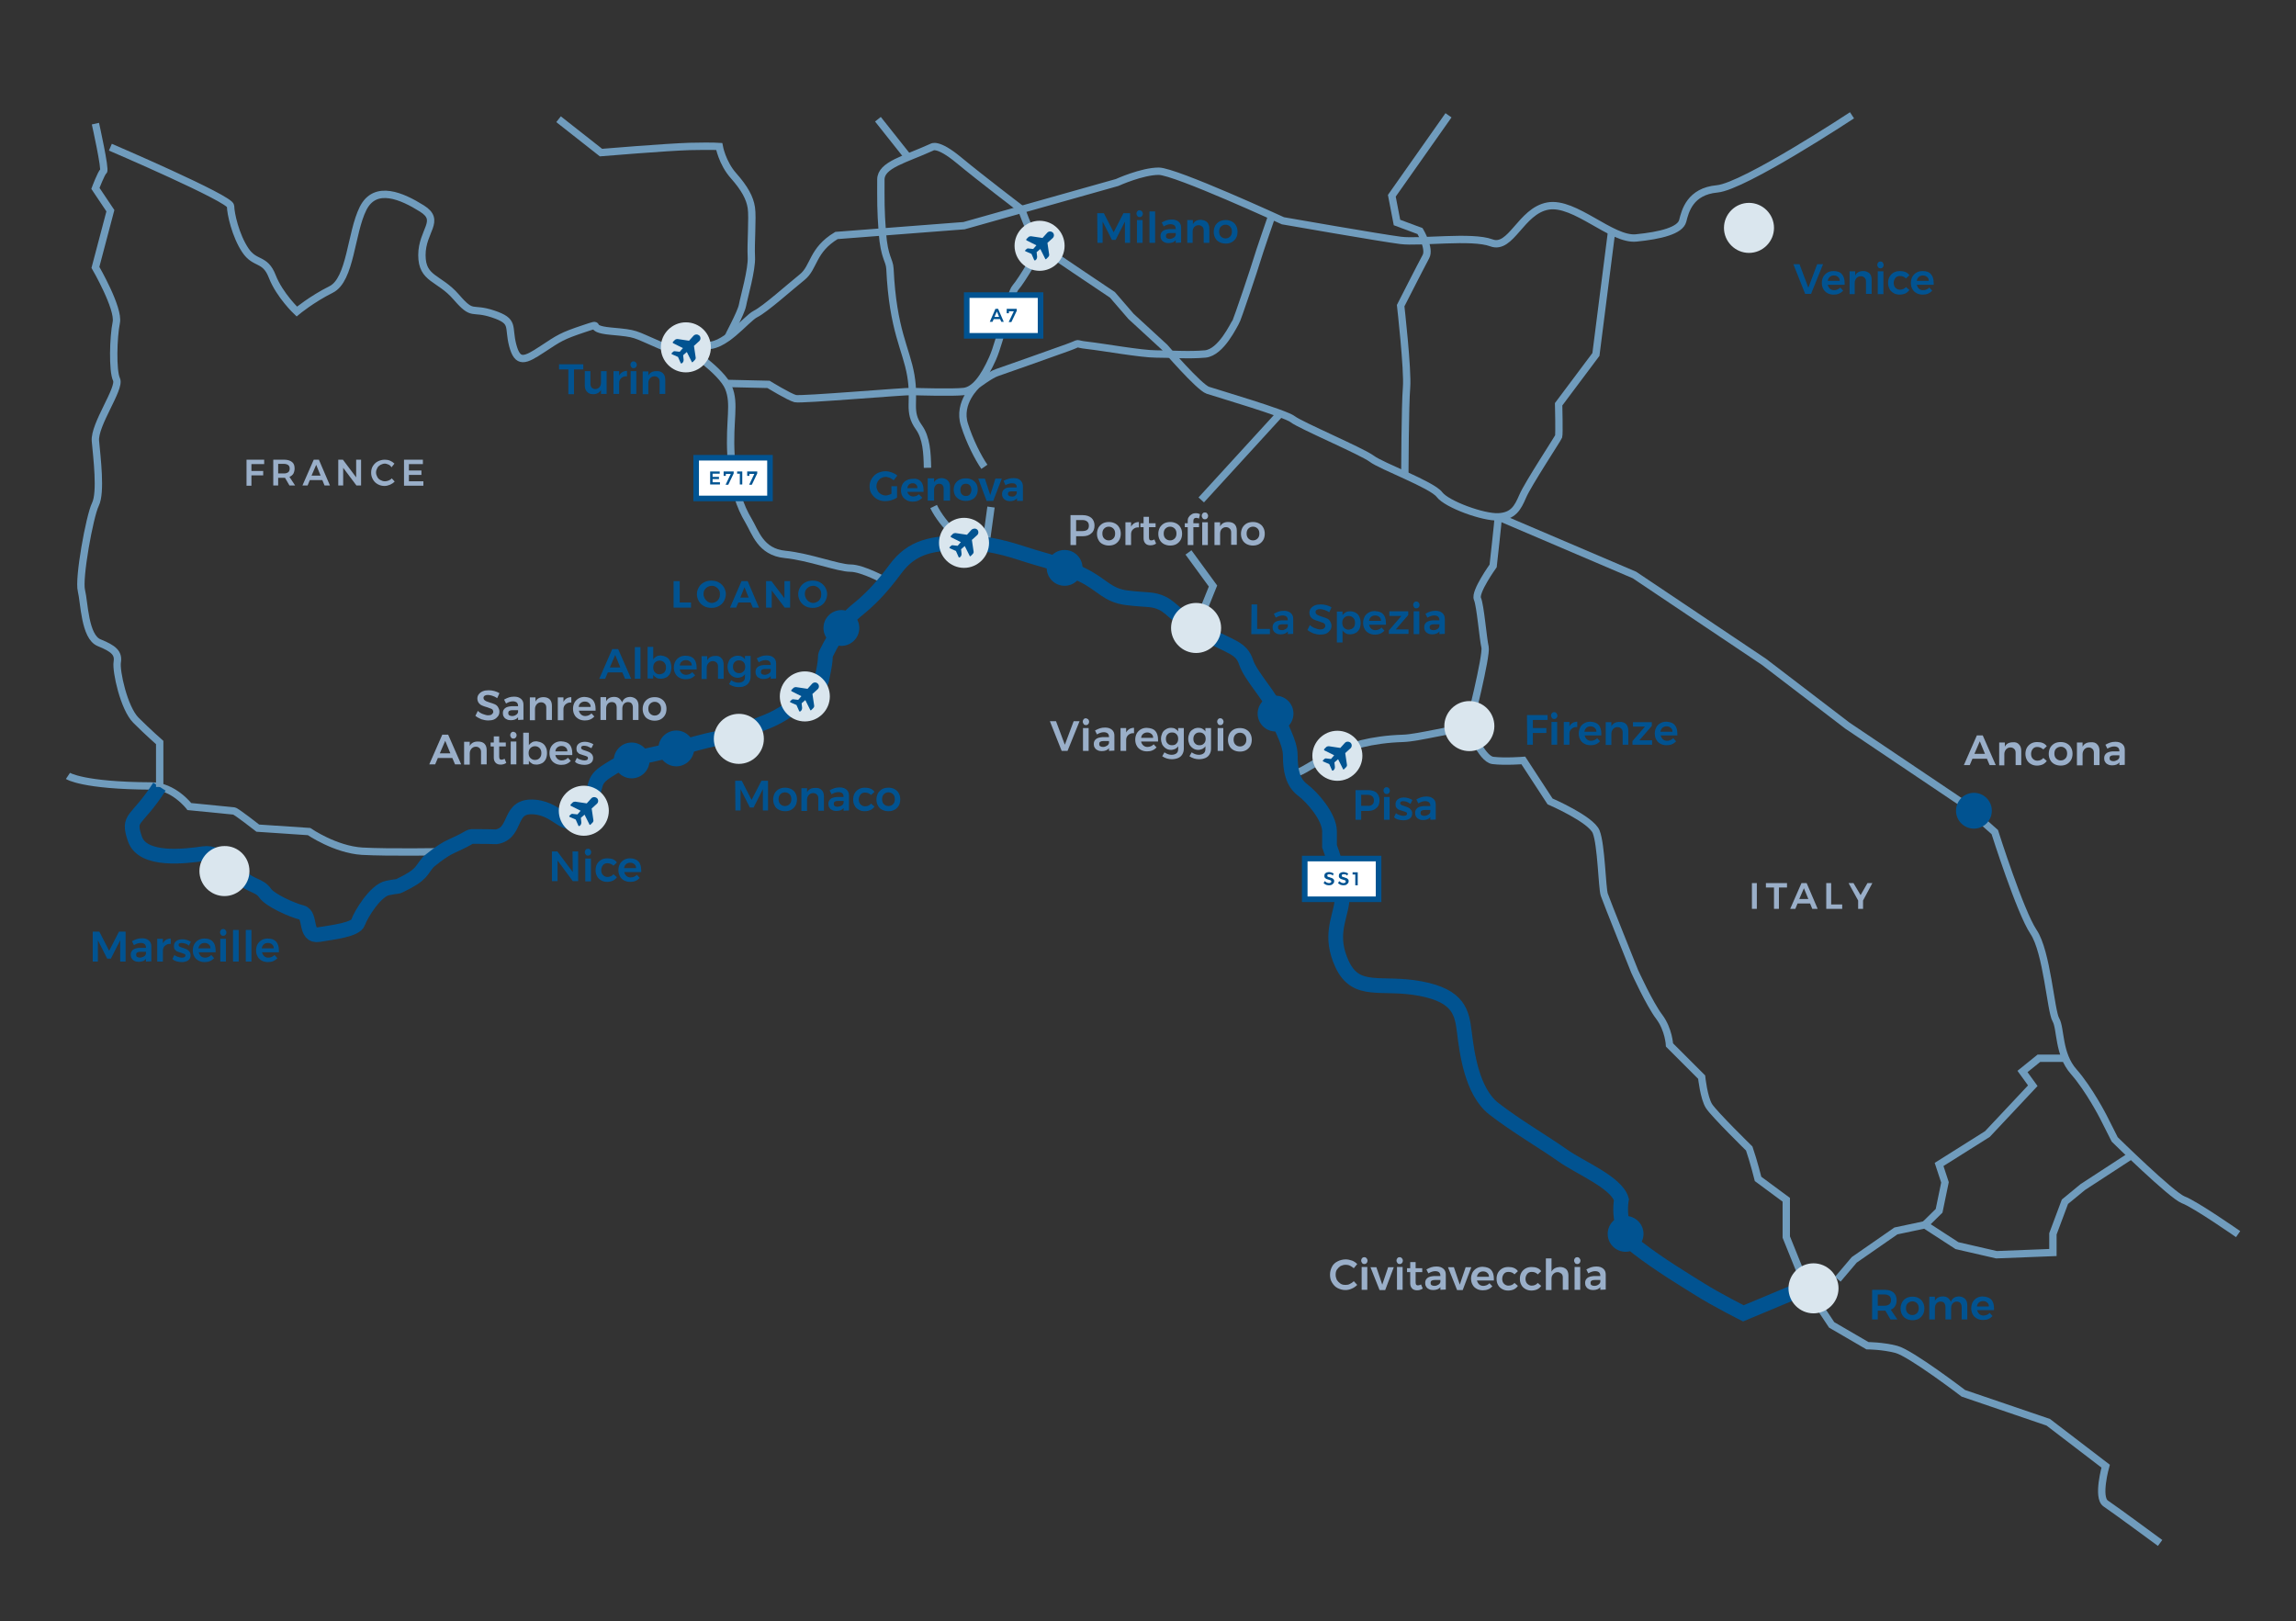 <?xml version="1.0" encoding="utf-8"?>
<!-- Generator: Adobe Illustrator 22.1.0, SVG Export Plug-In . SVG Version: 6.00 Build 0)  -->
<svg version="1.1" id="Layer_1" xmlns="http://www.w3.org/2000/svg" xmlns:xlink="http://www.w3.org/1999/xlink" x="0px" y="0px"
	 viewBox="0 0 936 661" style="enable-background:new 0 0 936 661;" xml:space="preserve">
<rect x="0" y="0" width="936" height="661" fill="#333333" stroke="none"/>
<style type="text/css">
	.st0{fill:none;stroke:#709CBD;stroke-width:3;stroke-miterlimit:10;}
	.st1{fill:none;stroke:#015391;stroke-width:6;stroke-miterlimit:10;}
	.st2{fill:#FFFFFF;}
	.st3{fill:none;stroke:#015391;stroke-width:2.279;stroke-miterlimit:10;}
	.st4{fill:#015391;}
	.st5{fill:#9AAFC9;}
	.st6{fill:#DAE6EE;}
	.st7{fill:none;stroke:#015391;stroke-width:2;stroke-miterlimit:10;}
</style>
<path class="st0" d="M599,296.8c-6.1,0-20.6,4-27,4.2c-26.1,0.8-36.6,11.6-42.9,13.9"/>
<path class="st0" d="M27.7,316.3c0,0,6,4,34,4.1c9.1,0,15.5,8.4,15.5,8.4s17.3,1.7,18.2,1.8c0.9,0.1,9.7,7,9.7,7L126,339
	c0,0,10.6,7.3,21.6,8c10.9,0.6,32.9,0.2,32.9,0.2"/>
<path class="st0" d="M378.1,190.7c-0.1-6-0.4-12.2-3.5-16.5c-4.7-6.6-1.4-10.2-3.3-21.2s-7.3-18.2-8.5-43.4
	c-0.2-3.8-2.3-4.3-3.1-14.8c-0.7-9.5-0.6-12.8-0.6-21.6c0-6,9.8-8.2,20.8-13.2c0,0,2.2-2,11,5.3s25.6,20.1,25.6,20.1
	s4.2,12.1,7.2,14.8c0.9,0.8-7.3,14.3-9.7,17c-2.4,2.7-5.8,20.9-9.4,29c-3.6,8-7.3,12.9-11.7,13.4c-4.4,0.5-18.6,0.1-21,0
	c-2.4-0.2-45.3,3.5-47.7,2.9c-2.4-0.6-10.9-5.8-10.9-5.8l-17.3-0.4"/>
<path class="st0" d="M393,221.3c0,0-8.5-6.8-12.4-14.8"/>
<path class="st0" d="M45,60c0,0,49,21,49,24s2,12,6,18s8,3,11,10.7s10,14.3,10,14.3s6-5,14-9s8-23,13-33s16-5,24,0s0,9,0,19
	s7,9,14,17.1s6,3.9,15,6.9s6,5,8,12.7s5,6.3,12,1.7s8-5.4,17-8.4s0,0,11,1s9,1,20,5.7s10-1.7,18,0s17-10.7,21-12.7s14-11,19-15
	s4-11,14-17l52-4l62.4-17.6c0,0,10.1-4.6,17-4.6C479.3,69.9,523,90,523,90s40,7,48,8s29-2,37,1s12-13,23-15s26,14,36,13s18-3,19-7
	s3-12,14-13s55-30,55-30"/>
<path class="st0" d="M361.2,236.9c0,0-9.5-5.3-14.5-5.3S330,227,320,226s-12-9-15-14s-6.3-13.1-7-26.4c-0.8-14.4,1.8-20.8-1-27.6
	s-17.4-16.4-17.4-16.4"/>
<line class="st0" x1="404" y1="206.7" x2="402" y2="221.3"/>
<path class="st0" d="M518.5,87.9c0,0-5.4,15.6-6,17.8s-8.2,25-8.8,25.7c-0.6,0.7-5.8,12.3-12.4,12.9c-6.7,0.6-14,0-20,0
	c-6.1,0-21.6-2.8-27.9-3.5c-6.4-0.7-1.8-1.4-8.2,0.9c-6.4,2.3-26.1,9.3-28.8,10.2s-8.1,5-8.1,5s-8.1,7.2-5.1,16.3
	c2.1,6.7,5.6,13.5,8.1,17.1"/>
<path class="st0" d="M423.8,100.2c8.5,5.8,29.7,20,29.7,20l7.6,8.8l13.7,12.6c0,0,14,16.3,17.6,17.5s31.6,9.4,34.6,11.8
	c3,2.4,28.2,13.1,32.2,16.1c3.9,3,24.6,10.6,27.6,14.6s17.9,9.4,24,9.1c6.1-0.3,7.9-3.6,10-8.5s14.3-23.4,14.6-24.3
	c0.3-0.9,0-13.1,0-13.1l15.2-20.3l6.4-50.2"/>
<path class="st0" d="M590.5,47l-23.1,32.8l2.1,10.9l9.4,3.5c0,0,4.2,7.1,2.4,10.4s-10.3,20-10.3,20s3,26.4,2.4,33.4
	s-0.7,35.5-0.7,35.5"/>
<line class="st0" x1="357.9" y1="48.6" x2="370.2" y2="64.1"/>
<path class="st0" d="M227.7,48.6L245,62.2c0,0,26.4-2.2,36.1-2.5c9.7-0.2,12.1,0,12.1,0s1.2,6.7,5.8,11.9c4.6,5.2,6.7,9.1,7.3,13.1
	c0.6,3.9-0.3,14.9,0,20c0.3,5.2-3,16.4-3.6,19.7s-6.2,13.2-5.7,12.8"/>
<polyline class="st0" points="749.2,521.5 755.9,513.6 772.9,501.8 784.7,499.3 797.8,507.8 813.9,511.5 836.9,510.6 836.9,503 
	841.8,489.9 849.1,483.9 868.9,471 "/>
<path class="st1" d="M736.8,524.5l-26.1,10.9c0,0-10.9-5.5-17.6-9.7c-6.7-4.2-16.4-10-25.5-17c-9.1-7-6.6-19.7-6.6-19.7
	c-2-7-17-13-24-18s-19-12-28-19s-11-23-12-31s-2-15-18-18s-26.1,2.5-31.9-10c-5.2-11.3-1.1-18-0.1-25s-5-23-5-23v-6c0-6-7-14-11-17
	s-5-8-5-14s-5-13-6-18s-10-14-12-20s-6-6-17-12c-11-6-13-10-17-12s-6.6-1.3-14.6-2.3s-9.9-5.2-17.9-9.2s-12.6-5.3-19.6-7.3
	s-15.9-5.9-28.9-5.9s-21.2,1.5-28,10.7c-10.7,14.5-16.6,16.6-18.6,19.6s-5.5,6.4-9.4,14.4c-1.2,2.5,0.4,0.1-2,11
	c-0.8,3.5-3.8,4.9-6,7c-6.7,6.3,0,0-7,5s-12,6-19,9s-8,2-19,5s-11,3-20,5s-8,1-16,6s-3,6-10,16.5s-9-0.5-20-1.5s-7,10-15,12
	c-1.2,0.3,0,0-9,0c-3.7,0-0.2-0.4-10,4c-4.1,1.8-9.4,6.4-9.4,6.4c-3.1,3.5-2.2,5.1-11.6,9.6c-1.5,0.7,0,0-5,1s-11,11-12,14
	s-10,4-16,5s-3-8-7-9s-13-5-15-8s-6-3-9-6s-9-11-16-10s-24.8,3.4-28-6s0.5-6.5,10-21.3"/>
<path class="st0" d="M38.9,50.4c0,0,4.2,18.8,3.3,19.4c-0.9,0.6-3.3,7-3.3,7l6.1,9.1L38.9,109c0,0,9.7,16.7,8.5,22.5
	s-1.6,19.6,0.1,23.2c1.7,3.6-9.2,18.4-8.6,25.1c0.6,6.7,2.4,20.9,0,25.8c-2.4,4.9-7,30.4-5.7,35.2c1.2,4.9,1.3,18.8,7.2,21.2
	s8,4.2,7.4,7.9c-0.6,3.6,2.7,18.8,7.6,23.7c4.9,4.9,9.7,9.1,9.7,9.1v18.1"/>
<line class="st0" x1="489.7" y1="203.8" x2="521.9" y2="168.6"/>
<polyline class="st0" points="487.6,256 494.5,238.9 484.5,225.2 "/>
<path class="st0" d="M610.8,210.7l55.5,23.7l52.8,35.4l34,26l46.1,31l14,12.4c0,0,10.3,32.5,15.8,40.7s7,32.2,9.1,35.8
	c2.1,3.6,0.9,14,7.3,21.2c6.4,7.3,12.1,18.5,12.1,18.5l4.6,9.1c0,0,23.1,22.7,27.9,24.6c4.9,1.8,22.4,14,22.4,14"/>
<path class="st0" d="M610.8,210.7c0,1.2-2.1,20-2.1,20s-7.6,10.6-6.4,13.4c1.2,2.7,2.3,16.4,3.1,19.7s-6.5,32.2-6.5,32.2
	s4.9,13.4,9.7,14c4.9,0.6,12.4,0,12.4,0l10.9,16.7c0,0,16.7,7.2,18.8,12.4s2.4,22.8,3.3,25.6c0.9,2.7,12.4,31.3,12.4,31.3
	s6.1,13.4,10,18.5c3.9,5.2,4.2,11.5,4.2,11.5l13.1,13.1c0,0,0.9,8.5,3,11.8s16.4,17.3,16.4,17.3c1.8,5.2,3.6,12.4,3.6,12.4l11.5,8.5
	v15.2l8.2,20.3l10.3,15.5l14.6,8.5c0,0,6.1,0,11.8,1.5c5.8,1.5,27.3,17.9,27.3,17.9l34.6,11.8l23.4,17.9c0,0-3.6,12.7,0,15.2
	c3.6,2.4,22.2,16.1,22.2,16.1"/>
<polyline class="st0" points="842.1,431.4 831.2,431.4 824.5,436.8 828.7,442.6 810.2,462.3 790.5,474.7 792.9,482 790.5,493.6 
	784.7,499.3 "/>
<rect x="394.1" y="120.3" class="st2" width="30.1" height="16.6"/>
<rect x="394.1" y="120.3" class="st3" width="30.1" height="16.6"/>
<path class="st4" d="M408.2,131.2l-0.5-1.1h-2.6l-0.5,1.1h-1.1l2.3-5.3h1.1l2.3,5.3H408.2z M405.4,129.2h1.9l-0.9-2.2L405.4,129.2z"
	/>
<path class="st4" d="M410.4,125.9h4.1v0.8l-2.2,4.6h-1.1l2.1-4.4h-2v0.8h-0.9V125.9L410.4,125.9z"/>
<rect x="283.8" y="186.6" class="st2" width="30.1" height="16.6"/>
<rect x="283.8" y="186.6" class="st3" width="30.1" height="16.6"/>
<path class="st4" d="M289.5,192.2h3.9v0.9h-2.9v1.3h2.6v0.9h-2.6v1.3h3v0.9h-4V192.2z"/>
<path class="st4" d="M295,192.2h4.1v0.8l-2.2,4.6h-1.1l2.1-4.4h-2v0.8H295V192.2L295,192.2z"/>
<path class="st4" d="M300.5,192.2h2.1v5.3h-1v-4.4h-1.1V192.2L300.5,192.2z"/>
<path class="st4" d="M304.6,192.2h4.1v0.8l-2.2,4.6h-1.1l2.1-4.4h-2v0.8h-0.9V192.2L304.6,192.2z"/>
<rect x="531.9" y="350" class="st2" width="30.1" height="16.6"/>
<rect x="531.9" y="350" class="st3" width="30.1" height="16.6"/>
<path class="st4" d="M542.7,356.5c-0.3-0.1-0.5-0.1-0.8-0.1c-0.2,0-0.4,0-0.6,0.1s-0.2,0.2-0.2,0.4c0,0.1,0,0.3,0.1,0.4
	s0.2,0.2,0.4,0.2s0.4,0.1,0.6,0.2c0.4,0.1,0.7,0.2,0.9,0.3s0.4,0.3,0.6,0.5c0.2,0.2,0.2,0.5,0.2,0.8s-0.1,0.6-0.3,0.8
	c-0.2,0.2-0.4,0.4-0.7,0.6c-0.3,0.1-0.7,0.2-1.1,0.2c-0.4,0-0.8-0.1-1.2-0.2c-0.4-0.2-0.7-0.4-1-0.6l0.4-0.9
	c0.3,0.2,0.6,0.4,0.9,0.6c0.3,0.1,0.6,0.2,0.9,0.2c0.3,0,0.5-0.1,0.7-0.2s0.2-0.3,0.2-0.4c0-0.2,0-0.3-0.1-0.4s-0.2-0.2-0.4-0.2
	c-0.2-0.1-0.4-0.1-0.6-0.2c-0.4-0.1-0.7-0.2-0.9-0.3c-0.2-0.1-0.4-0.3-0.6-0.5s-0.2-0.5-0.2-0.8s0.1-0.6,0.2-0.8
	c0.2-0.2,0.4-0.4,0.7-0.5s0.6-0.2,1-0.2c0.3,0,0.7,0.1,1,0.2s0.6,0.2,0.9,0.4l-0.4,0.9C543.3,356.8,543,356.6,542.7,356.5z"/>
<path class="st4" d="M548.6,356.5c-0.3-0.1-0.5-0.1-0.8-0.1c-0.2,0-0.4,0-0.6,0.1s-0.2,0.2-0.2,0.4c0,0.1,0,0.3,0.1,0.4
	s0.2,0.2,0.4,0.2s0.4,0.1,0.6,0.2c0.4,0.1,0.7,0.2,0.9,0.3s0.4,0.3,0.6,0.5c0.2,0.2,0.2,0.5,0.2,0.8s-0.1,0.6-0.3,0.8
	c-0.2,0.2-0.4,0.4-0.7,0.6c-0.3,0.1-0.7,0.2-1.1,0.2c-0.4,0-0.8-0.1-1.2-0.2c-0.4-0.2-0.7-0.4-1-0.6l0.4-0.9
	c0.3,0.2,0.6,0.4,0.9,0.6c0.3,0.1,0.6,0.2,0.9,0.2c0.3,0,0.5-0.1,0.7-0.2s0.2-0.3,0.2-0.4c0-0.2,0-0.3-0.1-0.4s-0.2-0.2-0.4-0.2
	c-0.2-0.1-0.4-0.1-0.6-0.2c-0.4-0.1-0.7-0.2-0.9-0.3c-0.2-0.1-0.4-0.3-0.6-0.5s-0.2-0.5-0.2-0.8s0.1-0.6,0.2-0.8
	c0.2-0.2,0.4-0.4,0.7-0.5s0.6-0.2,1-0.2c0.3,0,0.7,0.1,1,0.2s0.6,0.2,0.9,0.4l-0.4,0.9C549.2,356.8,548.9,356.6,548.6,356.5z"/>
<path class="st4" d="M551.4,355.6h2.1v5.3h-1v-4.4h-1.1V355.6z"/>
<path class="st4" d="M770.7,537.9l-2.1-3.6c-0.1,0-0.2,0-0.4,0h-2.7v3.6h-2.3v-12.1h5.1c1.6,0,2.8,0.4,3.6,1.1s1.3,1.8,1.3,3.1
	c0,0.9-0.2,1.8-0.6,2.4c-0.4,0.7-1,1.2-1.8,1.5l2.7,4H770.7L770.7,537.9z M765.5,532.3h2.7c0.9,0,1.5-0.2,2-0.6
	c0.5-0.4,0.7-0.9,0.7-1.7c0-0.7-0.2-1.3-0.7-1.7s-1.1-0.6-2-0.6h-2.7V532.3z"/>
<path class="st4" d="M782.2,529.2c0.7,0.4,1.3,0.9,1.7,1.7c0.4,0.7,0.6,1.5,0.6,2.5c0,0.9-0.2,1.8-0.6,2.5c-0.4,0.7-1,1.3-1.7,1.7
	s-1.6,0.6-2.5,0.6c-1,0-1.8-0.2-2.6-0.6c-0.7-0.4-1.3-0.9-1.7-1.7c-0.4-0.7-0.6-1.5-0.6-2.5c0-0.9,0.2-1.7,0.6-2.5
	c0.4-0.7,1-1.3,1.7-1.7s1.6-0.6,2.6-0.6C780.6,528.6,781.5,528.8,782.2,529.2z M777.7,531.3c-0.5,0.5-0.7,1.2-0.7,2s0.2,1.5,0.7,2
	s1.1,0.8,1.9,0.8c0.8,0,1.4-0.3,1.9-0.8s0.7-1.2,0.7-2s-0.2-1.5-0.7-2s-1.1-0.8-1.9-0.8C778.9,530.5,778.2,530.8,777.7,531.3z"/>
<path class="st4" d="M801.1,529.5c0.6,0.6,0.9,1.5,0.9,2.6v5.8h-2.3v-5.1c0-0.7-0.2-1.2-0.5-1.6s-0.9-0.6-1.5-0.6
	c-0.7,0-1.3,0.3-1.7,0.8s-0.6,1.1-0.6,1.9v4.6h-2.3v-5.1c0-0.7-0.2-1.2-0.5-1.6s-0.8-0.6-1.5-0.6s-1.3,0.3-1.7,0.8s-0.6,1.1-0.6,1.9
	v4.6h-2.3v-9.3h2.3v1.7c0.6-1.2,1.7-1.8,3.3-1.8c0.8,0,1.5,0.2,2,0.6c0.5,0.4,0.9,0.9,1.2,1.6c0.6-1.5,1.7-2.2,3.5-2.2
	C799.7,528.6,800.5,528.9,801.1,529.5z"/>
<path class="st4" d="M811.8,529.8c0.7,0.8,1.1,2,1.1,3.6c0,0.3,0,0.5,0,0.7H806c0.2,0.7,0.5,1.2,0.9,1.6c0.5,0.4,1,0.6,1.7,0.6
	c0.5,0,0.9-0.1,1.4-0.3c0.4-0.2,0.8-0.4,1.1-0.8l1.2,1.3c-0.5,0.5-1,0.9-1.7,1.2s-1.4,0.4-2.2,0.4c-0.9,0-1.8-0.2-2.5-0.6
	c-0.7-0.4-1.3-0.9-1.7-1.7c-0.4-0.7-0.6-1.5-0.6-2.5c0-0.9,0.2-1.7,0.6-2.5c0.4-0.7,1-1.3,1.7-1.7s1.5-0.6,2.4-0.6
	C809.9,528.6,811,529,811.8,529.8z M810.8,532.6c0-0.7-0.2-1.2-0.7-1.6c-0.4-0.4-1-0.6-1.7-0.6s-1.2,0.2-1.7,0.6
	c-0.4,0.4-0.7,0.9-0.8,1.6H810.8L810.8,532.6z"/>
<path class="st5" d="M550.4,516c-0.6-0.3-1.2-0.4-1.8-0.4c-0.8,0-1.4,0.2-2.1,0.5c-0.6,0.4-1.1,0.9-1.5,1.5s-0.5,1.3-0.5,2.1
	s0.2,1.4,0.5,2.1c0.4,0.6,0.9,1.1,1.5,1.5s1.3,0.5,2.1,0.5c0.6,0,1.2-0.1,1.7-0.4c0.6-0.3,1.1-0.6,1.6-1.1l1.4,1.5
	c-0.6,0.6-1.4,1.2-2.2,1.5c-0.8,0.4-1.7,0.6-2.6,0.6c-1.2,0-2.2-0.3-3.2-0.8s-1.7-1.3-2.3-2.3s-0.8-2-0.8-3.2s0.3-2.2,0.8-3.2
	s1.3-1.7,2.3-2.2s2.1-0.8,3.3-0.8c0.9,0,1.7,0.2,2.6,0.5c0.8,0.3,1.5,0.8,2.1,1.4l-1.4,1.7C551.5,516.7,551,516.3,550.4,516z"/>
<path class="st5" d="M557.1,512.9c0.2,0.3,0.4,0.6,0.4,1s-0.1,0.7-0.4,1c-0.2,0.3-0.5,0.4-0.9,0.4s-0.7-0.1-0.9-0.4
	c-0.2-0.3-0.4-0.6-0.4-1s0.1-0.7,0.4-1c0.2-0.3,0.5-0.4,0.9-0.4S556.9,512.7,557.1,512.9z M555.1,516.5h2.3v9.3h-2.3V516.5z"/>
<path class="st5" d="M558.7,516.6h2.4l2.4,7.1l2.4-7.1h2.3l-3.5,9.3h-2.3L558.7,516.6z"/>
<path class="st5" d="M571.5,512.9c0.2,0.3,0.4,0.6,0.4,1s-0.1,0.7-0.4,1c-0.2,0.3-0.5,0.4-0.9,0.4s-0.7-0.1-0.9-0.4
	c-0.2-0.3-0.4-0.6-0.4-1s0.1-0.7,0.4-1c0.2-0.3,0.5-0.4,0.9-0.4S571.3,512.7,571.5,512.9z M569.5,516.5h2.3v9.3h-2.3V516.5z"/>
<path class="st5" d="M580,525.3c-0.7,0.5-1.5,0.7-2.3,0.7s-1.5-0.2-2-0.7s-0.8-1.2-0.8-2.1v-4.6h-1.3V517h1.3v-2.5h2.2v2.5h2.7v1.6
	h-2.7v4.2c0,0.4,0.1,0.7,0.2,0.9c0.2,0.2,0.4,0.3,0.7,0.3s0.8-0.1,1.3-0.4L580,525.3z"/>
<path class="st5" d="M587.2,525.8v-1.1c-0.3,0.4-0.7,0.7-1.2,0.9s-1.1,0.3-1.8,0.3c-0.6,0-1.2-0.1-1.7-0.4c-0.5-0.2-0.9-0.6-1.1-1
	c-0.3-0.4-0.4-0.9-0.4-1.5c0-0.9,0.3-1.5,0.9-2c0.6-0.5,1.5-0.7,2.6-0.8h2.7V520c0-0.5-0.2-1-0.5-1.3s-0.9-0.5-1.6-0.5
	c-0.9,0-1.8,0.3-2.8,0.9l-0.8-1.6c0.7-0.4,1.4-0.7,2-0.9s1.3-0.3,2.1-0.3c1.2,0,2.1,0.3,2.8,0.9s1,1.4,1,2.4v6.1L587.2,525.8
	L587.2,525.8z M586.4,523.7c0.5-0.3,0.7-0.7,0.8-1.1v-0.8h-2.3c-0.6,0-1,0.1-1.3,0.3s-0.4,0.5-0.4,0.9s0.1,0.7,0.4,0.9
	s0.7,0.3,1.2,0.3C585.4,524.2,585.9,524,586.4,523.7z"/>
<path class="st5" d="M590.3,516.6h2.4l2.4,7.1l2.4-7.1h2.3l-3.5,9.3H594L590.3,516.6z"/>
<path class="st5" d="M607.9,517.7c0.7,0.8,1.1,2,1.1,3.6c0,0.3,0,0.5,0,0.7h-6.9c0.2,0.7,0.5,1.2,0.9,1.6c0.5,0.4,1,0.6,1.7,0.6
	c0.5,0,0.9-0.1,1.4-0.3c0.4-0.2,0.8-0.4,1.1-0.8l1.2,1.3c-0.5,0.5-1,0.9-1.7,1.2s-1.4,0.4-2.2,0.4c-0.9,0-1.8-0.2-2.5-0.6
	c-0.7-0.4-1.3-0.9-1.7-1.7c-0.4-0.7-0.6-1.5-0.6-2.5c0-0.9,0.2-1.7,0.6-2.5c0.4-0.7,1-1.3,1.7-1.7s1.5-0.6,2.4-0.6
	C606.1,516.5,607.2,516.9,607.9,517.7z M607,520.5c0-0.7-0.2-1.2-0.7-1.6c-0.4-0.4-1-0.6-1.7-0.6s-1.2,0.2-1.7,0.6
	c-0.4,0.4-0.7,0.9-0.8,1.6H607L607,520.5z"/>
<path class="st5" d="M614.9,518.5c-0.8,0-1.4,0.3-1.8,0.8s-0.7,1.2-0.7,2s0.2,1.5,0.7,2s1.1,0.8,1.8,0.8c1.1,0,1.9-0.4,2.5-1.1
	l1.4,1.2c-0.4,0.6-1,1.1-1.6,1.4s-1.5,0.5-2.4,0.5s-1.7-0.2-2.4-0.6s-1.3-0.9-1.7-1.7c-0.4-0.7-0.6-1.5-0.6-2.5
	c0-0.9,0.2-1.8,0.6-2.5c0.4-0.7,1-1.3,1.7-1.7s1.5-0.6,2.5-0.6c0.8,0,1.6,0.1,2.3,0.4c0.7,0.3,1.2,0.7,1.6,1.3l-1.4,1.3
	C616.8,518.8,615.9,518.5,614.9,518.5z"/>
<path class="st5" d="M624.4,518.5c-0.8,0-1.4,0.3-1.8,0.8s-0.7,1.2-0.7,2s0.2,1.5,0.7,2s1.1,0.8,1.8,0.8c1.1,0,1.9-0.4,2.5-1.1
	l1.4,1.2c-0.4,0.6-1,1.1-1.6,1.4s-1.5,0.5-2.4,0.5s-1.7-0.2-2.4-0.6s-1.3-0.9-1.7-1.7c-0.4-0.7-0.6-1.5-0.6-2.5
	c0-0.9,0.2-1.8,0.6-2.5c0.4-0.7,1-1.3,1.7-1.7s1.5-0.6,2.5-0.6c0.8,0,1.6,0.1,2.3,0.4c0.7,0.3,1.2,0.7,1.6,1.3l-1.4,1.3
	C626.2,518.8,625.4,518.5,624.4,518.5z"/>
<path class="st5" d="M638.5,517.4c0.6,0.6,0.9,1.5,0.9,2.6v5.8h-2.3v-5.1c0-0.6-0.2-1.2-0.6-1.5s-0.9-0.6-1.5-0.6
	c-0.8,0-1.3,0.3-1.8,0.8s-0.7,1.1-0.7,1.9v4.6h-2.3V513h2.3v5.4c0.6-1.2,1.8-1.8,3.3-1.9C637,516.5,637.8,516.8,638.5,517.4z"/>
<path class="st5" d="M643.9,512.9c0.2,0.3,0.4,0.6,0.4,1s-0.1,0.7-0.4,1c-0.2,0.3-0.5,0.4-0.9,0.4s-0.7-0.1-0.9-0.4
	c-0.2-0.3-0.4-0.6-0.4-1s0.1-0.7,0.4-1c0.2-0.3,0.5-0.4,0.9-0.4S643.7,512.7,643.9,512.9z M641.9,516.5h2.3v9.3h-2.3V516.5z"/>
<path class="st5" d="M652.4,525.8v-1.1c-0.3,0.4-0.7,0.7-1.2,0.9s-1.1,0.3-1.8,0.3c-0.6,0-1.2-0.1-1.7-0.4c-0.5-0.2-0.9-0.6-1.1-1
	c-0.3-0.4-0.4-0.9-0.4-1.5c0-0.9,0.3-1.5,0.9-2c0.6-0.5,1.5-0.7,2.6-0.8h2.7V520c0-0.5-0.2-1-0.5-1.3s-0.9-0.5-1.6-0.5
	c-0.9,0-1.8,0.3-2.8,0.9l-0.8-1.6c0.7-0.4,1.4-0.7,2-0.9s1.3-0.3,2.1-0.3c1.2,0,2.1,0.3,2.8,0.9s1,1.4,1,2.4v6.1L652.4,525.8
	L652.4,525.8z M651.6,523.7c0.5-0.3,0.7-0.7,0.8-1.1v-0.8h-2.3c-0.6,0-1,0.1-1.3,0.3s-0.4,0.5-0.4,0.9s0.1,0.7,0.4,0.9
	s0.7,0.3,1.2,0.3C650.6,524.2,651.2,524,651.6,523.7z"/>
<path class="st5" d="M811.1,311.9l-1.1-2.6h-5.9l-1.1,2.6h-2.4l5.3-12.1h2.4l5.3,12.1H811.1z M804.9,307.3h4.3l-2.1-5.1L804.9,307.3
	z"/>
<path class="st5" d="M823.1,303.5c0.6,0.6,0.9,1.5,0.9,2.6v5.8h-2.3v-5.1c0-0.6-0.2-1.2-0.6-1.5c-0.4-0.4-0.9-0.6-1.5-0.6
	c-0.8,0-1.3,0.3-1.8,0.8c-0.4,0.5-0.7,1.1-0.7,1.9v4.6H815v-9.3h2.3v1.7c0.6-1.2,1.7-1.8,3.3-1.8
	C821.7,302.5,822.5,302.8,823.1,303.5z"/>
<path class="st5" d="M830.5,304.5c-0.8,0-1.4,0.3-1.8,0.8s-0.7,1.2-0.7,2s0.2,1.5,0.7,2s1.1,0.8,1.8,0.8c1.1,0,1.9-0.4,2.5-1.1
	l1.4,1.2c-0.4,0.6-1,1.1-1.6,1.4s-1.5,0.5-2.4,0.5s-1.7-0.2-2.4-0.6s-1.3-0.9-1.7-1.7s-0.6-1.5-0.6-2.5c0-0.9,0.2-1.8,0.6-2.5
	s1-1.3,1.7-1.7c0.7-0.4,1.5-0.6,2.5-0.6c0.8,0,1.6,0.1,2.3,0.4s1.2,0.7,1.6,1.3l-1.4,1.3C832.3,304.9,831.5,304.5,830.5,304.5z"/>
<path class="st5" d="M842.6,303.1c0.7,0.4,1.3,0.9,1.7,1.7c0.4,0.7,0.6,1.5,0.6,2.5c0,0.9-0.2,1.8-0.6,2.5c-0.4,0.7-1,1.3-1.7,1.7
	s-1.6,0.6-2.5,0.6c-1,0-1.8-0.2-2.6-0.6c-0.7-0.4-1.3-0.9-1.7-1.7c-0.4-0.7-0.6-1.5-0.6-2.5c0-0.9,0.2-1.7,0.6-2.5
	c0.4-0.7,1-1.3,1.7-1.7c0.7-0.4,1.6-0.6,2.6-0.6C841,302.5,841.9,302.7,842.6,303.1z M838.2,305.2c-0.5,0.5-0.7,1.2-0.7,2
	s0.2,1.5,0.7,2s1.1,0.8,1.9,0.8c0.8,0,1.4-0.3,1.9-0.8s0.7-1.2,0.7-2s-0.2-1.5-0.7-2s-1.1-0.8-1.9-0.8
	C839.3,304.5,838.7,304.7,838.2,305.2z"/>
<path class="st5" d="M855,303.5c0.6,0.6,0.9,1.5,0.9,2.6v5.8h-2.3v-5.1c0-0.6-0.2-1.2-0.6-1.5c-0.4-0.4-0.9-0.6-1.5-0.6
	c-0.8,0-1.3,0.3-1.8,0.8c-0.4,0.5-0.7,1.1-0.7,1.9v4.6h-2.3v-9.3h2.3v1.7c0.6-1.2,1.7-1.8,3.3-1.8
	C853.6,302.5,854.4,302.8,855,303.5z"/>
<path class="st5" d="M864,311.9v-1.1c-0.3,0.4-0.7,0.7-1.2,0.9c-0.5,0.2-1.1,0.3-1.8,0.3c-0.6,0-1.2-0.1-1.7-0.4
	c-0.5-0.2-0.9-0.6-1.1-1c-0.3-0.4-0.4-0.9-0.4-1.5c0-0.9,0.3-1.5,0.9-2c0.6-0.5,1.5-0.7,2.6-0.8h2.7v-0.2c0-0.5-0.2-1-0.5-1.3
	c-0.4-0.3-0.9-0.5-1.6-0.5c-0.9,0-1.8,0.3-2.8,0.9l-0.8-1.6c0.7-0.4,1.4-0.7,2-0.9c0.6-0.2,1.3-0.3,2.1-0.3c1.2,0,2.1,0.3,2.8,0.9
	s1,1.4,1,2.4v6.1L864,311.9L864,311.9z M863.2,309.8c0.5-0.3,0.7-0.7,0.8-1.1v-0.8h-2.3c-0.6,0-1,0.1-1.3,0.3
	c-0.3,0.2-0.4,0.5-0.4,0.9s0.1,0.7,0.4,0.9s0.7,0.3,1.2,0.3C862.1,310.3,862.7,310.1,863.2,309.8z"/>
<path class="st4" d="M731.1,107.7h2.5l3.6,9.6l3.6-9.6h2.4l-4.9,12.1h-2.4L731.1,107.7z"/>
<path class="st4" d="M750.9,111.8c0.7,0.8,1.1,2,1.1,3.6c0,0.3,0,0.5,0,0.7h-6.9c0.2,0.7,0.5,1.2,0.9,1.6c0.5,0.4,1,0.6,1.7,0.6
	c0.5,0,0.9-0.1,1.4-0.3c0.4-0.2,0.8-0.4,1.1-0.8l1.2,1.3c-0.5,0.5-1,0.9-1.7,1.2s-1.4,0.4-2.2,0.4c-0.9,0-1.8-0.2-2.5-0.6
	s-1.3-0.9-1.7-1.7c-0.4-0.7-0.6-1.5-0.6-2.5c0-0.9,0.2-1.7,0.6-2.5c0.4-0.7,1-1.3,1.7-1.7c0.7-0.4,1.5-0.6,2.4-0.6
	C749,110.5,750.2,110.9,750.9,111.8z M750,114.5c0-0.7-0.2-1.2-0.7-1.6s-1-0.6-1.7-0.6s-1.2,0.2-1.7,0.6c-0.4,0.4-0.7,0.9-0.8,1.6
	H750z"/>
<path class="st4" d="M762.1,111.4c0.6,0.6,0.9,1.5,0.9,2.6v5.8h-2.3v-5.1c0-0.6-0.2-1.2-0.6-1.5c-0.4-0.4-0.9-0.6-1.5-0.6
	c-0.8,0-1.3,0.3-1.8,0.8c-0.4,0.5-0.7,1.1-0.7,1.9v4.6H754v-9.3h2.3v1.7c0.6-1.2,1.7-1.8,3.3-1.8
	C760.6,110.5,761.4,110.8,762.1,111.4z"/>
<path class="st4" d="M767.5,107c0.2,0.3,0.4,0.6,0.4,1s-0.1,0.7-0.4,1c-0.2,0.3-0.5,0.4-0.9,0.4s-0.7-0.1-0.9-0.4s-0.4-0.6-0.4-1
	s0.1-0.7,0.4-1c0.2-0.3,0.5-0.4,0.9-0.4S767.3,106.7,767.5,107z M765.5,110.6h2.3v9.3h-2.3V110.6z"/>
<path class="st4" d="M774.5,112.5c-0.8,0-1.4,0.3-1.8,0.8s-0.7,1.2-0.7,2s0.2,1.5,0.7,2s1.1,0.8,1.8,0.8c1.1,0,1.9-0.4,2.5-1.1
	l1.4,1.2c-0.4,0.6-1,1.1-1.6,1.4s-1.5,0.5-2.4,0.5s-1.7-0.2-2.4-0.6s-1.3-0.9-1.7-1.7s-0.6-1.5-0.6-2.5c0-0.9,0.2-1.8,0.6-2.5
	s1-1.3,1.7-1.7c0.7-0.4,1.5-0.6,2.5-0.6c0.8,0,1.6,0.1,2.3,0.4s1.2,0.7,1.6,1.3l-1.4,1.3C776.3,112.8,775.5,112.5,774.5,112.5z"/>
<path class="st4" d="M787.2,111.8c0.7,0.8,1.1,2,1.1,3.6c0,0.3,0,0.5,0,0.7h-6.9c0.2,0.7,0.5,1.2,0.9,1.6c0.5,0.4,1,0.6,1.7,0.6
	c0.5,0,0.9-0.1,1.4-0.3c0.4-0.2,0.8-0.4,1.1-0.8l1.2,1.3c-0.5,0.5-1,0.9-1.7,1.2s-1.4,0.4-2.2,0.4c-0.9,0-1.8-0.2-2.5-0.6
	s-1.3-0.9-1.7-1.7c-0.4-0.7-0.6-1.5-0.6-2.5c0-0.9,0.2-1.7,0.6-2.5c0.4-0.7,1-1.3,1.7-1.7c0.7-0.4,1.5-0.6,2.4-0.6
	C785.4,110.5,786.5,110.9,787.2,111.8z M786.3,114.5c0-0.7-0.2-1.2-0.7-1.6s-1-0.6-1.7-0.6s-1.2,0.2-1.7,0.6
	c-0.4,0.4-0.7,0.9-0.8,1.6H786.3z"/>
<path class="st4" d="M447.3,86.9h2.7l4,7.8l4-7.8h2.7V99h-2.1v-8.7l-3.8,7.5h-1.5l-3.8-7.5V99h-2.1L447.3,86.9L447.3,86.9z"/>
<path class="st4" d="M465.5,86.1c0.2,0.3,0.4,0.6,0.4,1s-0.1,0.7-0.4,1c-0.2,0.3-0.5,0.4-0.9,0.4s-0.7-0.1-0.9-0.4
	c-0.2-0.3-0.4-0.6-0.4-1s0.1-0.7,0.4-1c0.2-0.3,0.5-0.4,0.9-0.4C465,85.8,465.3,85.9,465.5,86.1z M463.5,89.7h2.3V99h-2.3V89.7z"/>
<path class="st4" d="M468.6,86.2h2.3V99h-2.3V86.2z"/>
<path class="st4" d="M479.3,99v-1.1c-0.3,0.4-0.7,0.7-1.2,0.9s-1.1,0.3-1.8,0.3c-0.6,0-1.2-0.1-1.7-0.4c-0.5-0.2-0.9-0.6-1.1-1
	c-0.3-0.4-0.4-0.9-0.4-1.5c0-0.9,0.3-1.5,0.9-2s1.5-0.7,2.6-0.8h2.7v-0.2c0-0.5-0.2-1-0.5-1.3c-0.4-0.3-0.9-0.5-1.6-0.5
	c-0.9,0-1.8,0.3-2.8,0.9l-0.8-1.6c0.7-0.4,1.4-0.7,2-0.9s1.3-0.3,2.1-0.3c1.2,0,2.1,0.3,2.8,0.9c0.7,0.6,1,1.4,1,2.4v6.1L479.3,99
	L479.3,99z M478.5,96.9c0.5-0.3,0.7-0.7,0.8-1.1V95H477c-0.6,0-1,0.1-1.3,0.3c-0.3,0.2-0.4,0.5-0.4,0.9s0.1,0.7,0.4,0.9
	s0.7,0.3,1.2,0.3C477.4,97.4,478,97.2,478.5,96.9z"/>
<path class="st4" d="M492.1,90.6c0.6,0.6,0.9,1.5,0.9,2.6V99h-2.3v-5.1c0-0.6-0.2-1.2-0.6-1.5c-0.4-0.4-0.9-0.6-1.5-0.6
	c-0.8,0-1.3,0.3-1.8,0.8c-0.4,0.5-0.6,1.1-0.6,1.9V99H484v-9.3h2.3v1.7c0.6-1.2,1.7-1.8,3.3-1.8C490.7,89.7,491.5,90,492.1,90.6z"/>
<path class="st4" d="M502.2,90.3c0.7,0.4,1.3,0.9,1.7,1.7c0.4,0.7,0.6,1.5,0.6,2.5c0,0.9-0.2,1.8-0.6,2.5s-1,1.3-1.7,1.7
	s-1.6,0.6-2.5,0.6c-1,0-1.8-0.2-2.6-0.6c-0.7-0.4-1.3-0.9-1.7-1.7c-0.4-0.7-0.6-1.5-0.6-2.5c0-0.9,0.2-1.7,0.6-2.5
	c0.4-0.7,1-1.3,1.7-1.7c0.7-0.4,1.6-0.6,2.6-0.6C500.6,89.7,501.4,89.9,502.2,90.3z M497.7,92.4c-0.5,0.5-0.7,1.2-0.7,2
	s0.2,1.5,0.7,2s1.1,0.8,1.9,0.8s1.4-0.3,1.9-0.8s0.7-1.2,0.7-2s-0.2-1.5-0.7-2s-1.1-0.8-1.9-0.8C498.8,91.6,498.2,91.9,497.7,92.4z"
	/>
<path class="st4" d="M510.2,246.4h2.3v10h5.2v2.1h-7.6L510.2,246.4L510.2,246.4z"/>
<path class="st4" d="M525,258.5v-1.1c-0.3,0.4-0.7,0.7-1.2,0.9c-0.5,0.2-1.1,0.3-1.8,0.3c-0.6,0-1.2-0.1-1.7-0.4
	c-0.5-0.2-0.9-0.6-1.1-1c-0.3-0.4-0.4-0.9-0.4-1.5c0-0.9,0.3-1.5,0.9-2c0.6-0.5,1.5-0.7,2.6-0.8h2.7v-0.2c0-0.5-0.2-1-0.5-1.3
	c-0.4-0.3-0.9-0.5-1.6-0.5c-0.9,0-1.8,0.3-2.8,0.9l-0.8-1.6c0.7-0.4,1.4-0.7,2-0.9s1.3-0.3,2.1-0.3c1.2,0,2.1,0.3,2.8,0.9
	c0.7,0.6,1,1.4,1,2.4v6.1L525,258.5L525,258.5z M524.2,256.4c0.5-0.3,0.7-0.7,0.8-1.1v-0.8h-2.3c-0.6,0-1,0.1-1.3,0.3
	s-0.4,0.5-0.4,0.9c0,0.4,0.1,0.7,0.4,0.9s0.7,0.3,1.2,0.3C523.2,256.9,523.7,256.7,524.2,256.4z"/>
<path class="st4" d="M539.8,248.6c-0.7-0.2-1.2-0.3-1.7-0.3c-0.6,0-1,0.1-1.3,0.3s-0.5,0.5-0.5,0.9c0,0.3,0.1,0.6,0.3,0.8
	s0.5,0.4,0.9,0.6c0.3,0.1,0.8,0.3,1.4,0.5c0.8,0.2,1.5,0.5,2,0.7s1,0.6,1.3,1.1s0.6,1.1,0.6,1.9c0,0.7-0.2,1.4-0.6,1.9
	c-0.4,0.5-0.9,1-1.6,1.3c-0.7,0.3-1.5,0.4-2.4,0.4s-1.9-0.2-2.8-0.5c-0.9-0.4-1.7-0.8-2.4-1.4l1-2c0.6,0.6,1.3,1,2.1,1.3
	c0.8,0.3,1.5,0.5,2.1,0.5s1.2-0.1,1.5-0.4c0.3-0.3,0.6-0.6,0.6-1c0-0.3-0.1-0.6-0.3-0.9c-0.2-0.2-0.5-0.4-0.9-0.5s-0.8-0.3-1.4-0.5
	c-0.8-0.2-1.5-0.5-2-0.7s-1-0.6-1.3-1s-0.6-1.1-0.6-1.8s0.2-1.3,0.6-1.8c0.4-0.5,0.9-0.9,1.6-1.2s1.5-0.4,2.4-0.4
	c0.8,0,1.6,0.1,2.3,0.3s1.5,0.5,2.1,0.9l-0.9,2C541.1,249.1,540.5,248.8,539.8,248.6z"/>
<path class="st4" d="M552.7,249.8c0.7,0.4,1.2,1,1.5,1.7s0.5,1.5,0.5,2.5c0,0.9-0.2,1.7-0.5,2.4c-0.4,0.7-0.9,1.3-1.5,1.6
	s-1.4,0.6-2.3,0.6c-0.7,0-1.3-0.1-1.8-0.4s-1-0.7-1.3-1.2v4.9H545v-12.6h2.3v1.5c0.3-0.5,0.8-0.9,1.3-1.2s1.1-0.4,1.8-0.4
	C551.2,249.2,552,249.4,552.7,249.8z M551.7,255.9c0.5-0.5,0.7-1.2,0.7-2s-0.2-1.5-0.7-2s-1.1-0.8-1.9-0.8c-0.8,0-1.4,0.3-1.9,0.8
	s-0.7,1.2-0.7,2s0.2,1.5,0.7,2c0.5,0.5,1.1,0.8,1.9,0.8C550.6,256.6,551.2,256.4,551.7,255.9z"/>
<path class="st4" d="M563.9,250.4c0.7,0.8,1.1,2,1.1,3.6c0,0.3,0,0.5,0,0.7h-6.9c0.2,0.7,0.5,1.2,0.9,1.6c0.5,0.4,1,0.6,1.7,0.6
	c0.5,0,0.9-0.1,1.4-0.3c0.4-0.2,0.8-0.4,1.1-0.8l1.2,1.3c-0.5,0.5-1,0.9-1.7,1.2s-1.4,0.4-2.2,0.4c-0.9,0-1.8-0.2-2.5-0.6
	s-1.3-0.9-1.7-1.7c-0.4-0.7-0.6-1.5-0.6-2.5c0-0.9,0.2-1.7,0.6-2.5s1-1.3,1.7-1.7s1.5-0.6,2.4-0.6
	C562.1,249.2,563.2,249.6,563.9,250.4z M563,253.1c0-0.7-0.2-1.2-0.7-1.6s-1-0.6-1.7-0.6s-1.2,0.2-1.7,0.6c-0.4,0.4-0.7,0.9-0.8,1.6
	H563L563,253.1z"/>
<path class="st4" d="M566.4,249.2h7.7v1.5l-5.1,5.9h5.2v1.8h-8V257l5.1-5.9h-4.9V249.2L566.4,249.2z"/>
<path class="st4" d="M578.3,245.6c0.2,0.3,0.4,0.6,0.4,1s-0.1,0.7-0.4,1c-0.2,0.3-0.5,0.4-0.9,0.4s-0.7-0.1-0.9-0.4
	c-0.2-0.3-0.4-0.6-0.4-1s0.1-0.7,0.4-1c0.2-0.3,0.5-0.4,0.9-0.4S578.1,245.4,578.3,245.6z M576.3,249.2h2.3v9.3h-2.3V249.2z"/>
<path class="st4" d="M586.8,258.5v-1.1c-0.3,0.4-0.7,0.7-1.2,0.9c-0.5,0.2-1.1,0.3-1.8,0.3c-0.6,0-1.2-0.1-1.7-0.4
	c-0.5-0.2-0.9-0.6-1.1-1c-0.3-0.4-0.4-0.9-0.4-1.5c0-0.9,0.3-1.5,0.9-2c0.6-0.5,1.5-0.7,2.6-0.8h2.7v-0.2c0-0.5-0.2-1-0.5-1.3
	c-0.4-0.3-0.9-0.5-1.6-0.5c-0.9,0-1.8,0.3-2.8,0.9l-0.8-1.6c0.7-0.4,1.4-0.7,2-0.9s1.3-0.3,2.1-0.3c1.2,0,2.1,0.3,2.8,0.9
	c0.7,0.6,1,1.4,1,2.4v6.1L586.8,258.5L586.8,258.5z M586,256.4c0.5-0.3,0.7-0.7,0.8-1.1v-0.8h-2.3c-0.6,0-1,0.1-1.3,0.3
	s-0.4,0.5-0.4,0.9c0,0.4,0.1,0.7,0.4,0.9s0.7,0.3,1.2,0.3C585,256.9,585.6,256.7,586,256.4z"/>
<path class="st4" d="M299.7,318.3h2.7l4,7.8l4-7.8h2.7v12.1H311v-8.7l-3.8,7.5h-1.5l-3.8-7.5v8.7h-2.1L299.7,318.3L299.7,318.3z"/>
<path class="st4" d="M322.6,321.7c0.7,0.4,1.3,0.9,1.7,1.7c0.4,0.7,0.6,1.5,0.6,2.5c0,0.9-0.2,1.8-0.6,2.5s-1,1.3-1.7,1.7
	s-1.6,0.6-2.5,0.6c-1,0-1.8-0.2-2.6-0.6s-1.3-0.9-1.7-1.7c-0.4-0.7-0.6-1.5-0.6-2.5c0-0.9,0.2-1.7,0.6-2.5c0.4-0.7,1-1.3,1.7-1.7
	c0.7-0.4,1.6-0.6,2.6-0.6C321,321.1,321.8,321.3,322.6,321.7z M318.1,323.8c-0.5,0.5-0.7,1.2-0.7,2s0.2,1.5,0.7,2s1.1,0.8,1.9,0.8
	s1.4-0.3,1.9-0.8s0.7-1.2,0.7-2s-0.2-1.5-0.7-2s-1.1-0.8-1.9-0.8S318.6,323.3,318.1,323.8z"/>
<path class="st4" d="M335,322.1c0.6,0.6,0.9,1.5,0.9,2.6v5.8h-2.3v-5.1c0-0.6-0.2-1.2-0.6-1.5c-0.4-0.4-0.9-0.6-1.5-0.6
	c-0.8,0-1.3,0.3-1.8,0.8c-0.4,0.5-0.7,1.1-0.7,1.9v4.6h-2.3v-9.3h2.3v1.7c0.6-1.2,1.7-1.8,3.3-1.8
	C333.5,321.1,334.3,321.4,335,322.1z"/>
<path class="st4" d="M343.9,330.5v-1.1c-0.3,0.4-0.7,0.7-1.2,0.9s-1.1,0.3-1.8,0.3c-0.6,0-1.2-0.1-1.7-0.4c-0.5-0.2-0.9-0.6-1.1-1
	c-0.3-0.4-0.4-0.9-0.4-1.5c0-0.9,0.3-1.5,0.9-2s1.5-0.7,2.6-0.8h2.7v-0.2c0-0.5-0.2-1-0.5-1.3c-0.4-0.3-0.9-0.5-1.6-0.5
	c-0.9,0-1.8,0.3-2.8,0.9l-0.8-1.6c0.7-0.4,1.4-0.7,2-0.9c0.6-0.2,1.3-0.3,2.1-0.3c1.2,0,2.1,0.3,2.8,0.9c0.7,0.6,1,1.4,1,2.4v6.1
	L343.9,330.5L343.9,330.5z M343.1,328.4c0.5-0.3,0.7-0.7,0.8-1.1v-0.8h-2.3c-0.6,0-1,0.1-1.3,0.3c-0.3,0.2-0.4,0.5-0.4,0.9
	s0.1,0.7,0.4,0.9s0.7,0.3,1.2,0.3C342.1,328.8,342.6,328.7,343.1,328.4z"/>
<path class="st4" d="M352.6,323.1c-0.8,0-1.4,0.3-1.8,0.8s-0.7,1.2-0.7,2s0.2,1.5,0.7,2s1.1,0.8,1.8,0.8c1.1,0,1.9-0.4,2.5-1.1
	l1.4,1.2c-0.4,0.6-1,1.1-1.6,1.4c-0.7,0.3-1.5,0.5-2.4,0.5s-1.7-0.2-2.4-0.6s-1.3-0.9-1.7-1.7c-0.4-0.7-0.6-1.5-0.6-2.5
	c0-0.9,0.2-1.8,0.6-2.5s1-1.3,1.7-1.7c0.7-0.4,1.5-0.6,2.5-0.6c0.8,0,1.6,0.1,2.3,0.4s1.2,0.7,1.6,1.3l-1.4,1.3
	C354.4,323.4,353.6,323.1,352.6,323.1z"/>
<path class="st4" d="M364.7,321.7c0.7,0.4,1.3,0.9,1.7,1.7c0.4,0.7,0.6,1.5,0.6,2.5c0,0.9-0.2,1.8-0.6,2.5s-1,1.3-1.7,1.7
	s-1.6,0.6-2.5,0.6c-1,0-1.8-0.2-2.6-0.6s-1.3-0.9-1.7-1.7c-0.4-0.7-0.6-1.5-0.6-2.5c0-0.9,0.2-1.7,0.6-2.5c0.4-0.7,1-1.3,1.7-1.7
	c0.7-0.4,1.6-0.6,2.6-0.6C363.1,321.1,364,321.3,364.7,321.7z M360.3,323.8c-0.5,0.5-0.7,1.2-0.7,2s0.2,1.5,0.7,2s1.1,0.8,1.9,0.8
	s1.4-0.3,1.9-0.8s0.7-1.2,0.7-2s-0.2-1.5-0.7-2s-1.1-0.8-1.9-0.8S360.8,323.3,360.3,323.8z"/>
<path class="st5" d="M185.5,311.6l-1.1-2.6h-5.9l-1.1,2.6H175l5.3-12.1h2.4l5.3,12.1H185.5z M179.3,307.1h4.3l-2.1-5.1L179.3,307.1z
	"/>
<path class="st5" d="M197.5,303.2c0.6,0.6,0.9,1.5,0.9,2.6v5.8h-2.3v-5.1c0-0.6-0.2-1.2-0.6-1.5c-0.4-0.4-0.9-0.6-1.5-0.6
	c-0.8,0-1.3,0.3-1.8,0.8c-0.4,0.5-0.7,1.1-0.7,1.9v4.6h-2.3v-9.3h2.3v1.7c0.6-1.2,1.7-1.8,3.3-1.8
	C196.1,302.3,196.9,302.6,197.5,303.2z"/>
<path class="st5" d="M206.4,311c-0.7,0.5-1.5,0.7-2.3,0.7s-1.5-0.2-2-0.7s-0.8-1.2-0.8-2.1v-4.6H200v-1.6h1.3v-2.5h2.2v2.5h2.7v1.6
	h-2.7v4.2c0,0.4,0.1,0.7,0.2,0.9c0.2,0.2,0.4,0.3,0.7,0.3s0.8-0.1,1.3-0.4L206.4,311z"/>
<path class="st5" d="M210.2,298.7c0.2,0.3,0.4,0.6,0.4,1s-0.1,0.7-0.4,1c-0.2,0.3-0.6,0.4-0.9,0.4c-0.4,0-0.7-0.1-0.9-0.4
	s-0.4-0.6-0.4-1s0.1-0.7,0.4-1c0.2-0.3,0.5-0.4,0.9-0.4C209.6,298.4,209.9,298.5,210.2,298.7z M208.2,302.3h2.3v9.3h-2.3V302.3z"/>
<path class="st5" d="M221,302.9c0.7,0.4,1.2,1,1.5,1.7c0.4,0.7,0.5,1.5,0.5,2.5c0,0.9-0.2,1.7-0.5,2.4c-0.4,0.7-0.9,1.3-1.5,1.6
	s-1.4,0.6-2.3,0.6c-0.7,0-1.3-0.1-1.8-0.4s-1-0.7-1.3-1.2v1.5h-2.3v-12.9h2.3v5.1c0.3-0.5,0.8-0.9,1.3-1.2s1.1-0.4,1.8-0.4
	C219.5,302.3,220.3,302.5,221,302.9z M220,309c0.5-0.5,0.7-1.2,0.7-2s-0.2-1.5-0.7-2s-1.1-0.8-1.9-0.8c-0.8,0-1.4,0.3-1.9,0.8
	s-0.7,1.2-0.7,2s0.2,1.5,0.7,2s1.1,0.8,1.9,0.8S219.6,309.5,220,309z"/>
<path class="st5" d="M232.2,303.5c0.7,0.8,1.1,2,1.1,3.6c0,0.3,0,0.5,0,0.7h-6.9c0.1,0.7,0.5,1.2,0.9,1.6c0.5,0.4,1,0.6,1.7,0.6
	c0.5,0,0.9-0.1,1.4-0.3c0.4-0.2,0.8-0.4,1.1-0.8l1.2,1.3c-0.5,0.5-1,0.9-1.7,1.2s-1.4,0.4-2.2,0.4c-0.9,0-1.8-0.2-2.5-0.6
	s-1.3-0.9-1.7-1.7c-0.4-0.7-0.6-1.5-0.6-2.5c0-0.9,0.2-1.7,0.6-2.5c0.4-0.7,1-1.3,1.7-1.7c0.7-0.4,1.5-0.6,2.4-0.6
	C230.4,302.3,231.5,302.7,232.2,303.5z M231.3,306.3c0-0.7-0.2-1.2-0.7-1.6c-0.4-0.4-1-0.6-1.7-0.6s-1.2,0.2-1.7,0.6
	s-0.7,0.9-0.8,1.6H231.3z"/>
<path class="st5" d="M239.4,304.2c-0.5-0.1-0.9-0.2-1.3-0.2c-0.4,0-0.7,0.1-0.9,0.2s-0.3,0.3-0.3,0.6c0,0.3,0.1,0.5,0.4,0.7
	s0.7,0.3,1.3,0.5s1.2,0.4,1.6,0.6c0.4,0.2,0.8,0.5,1.1,0.9s0.5,0.9,0.5,1.5c0,0.9-0.3,1.6-1,2.1s-1.6,0.7-2.6,0.7
	c-0.7,0-1.4-0.1-2.1-0.3c-0.7-0.2-1.3-0.5-1.7-1l0.8-1.6c0.4,0.4,0.9,0.6,1.5,0.8c0.6,0.2,1.1,0.3,1.6,0.3c0.4,0,0.7-0.1,1-0.2
	c0.2-0.1,0.4-0.4,0.4-0.7c0-0.3-0.1-0.6-0.4-0.7c-0.3-0.2-0.8-0.3-1.4-0.5c-0.6-0.2-1.1-0.4-1.5-0.5s-0.7-0.5-1-0.8
	s-0.4-0.8-0.4-1.4c0-0.9,0.3-1.6,1-2.1s1.5-0.7,2.5-0.7c0.6,0,1.2,0.1,1.8,0.3s1.1,0.4,1.6,0.7l-0.8,1.6
	C240.3,304.6,239.9,304.4,239.4,304.2z"/>
<path class="st5" d="M200.6,283.6c-0.7-0.2-1.2-0.3-1.7-0.3c-0.6,0-1,0.1-1.3,0.3c-0.3,0.2-0.5,0.5-0.5,0.9c0,0.3,0.1,0.6,0.3,0.8
	s0.5,0.4,0.9,0.6c0.3,0.1,0.8,0.3,1.4,0.5c0.8,0.2,1.5,0.5,2,0.7s1,0.6,1.3,1.1s0.6,1.1,0.6,1.9c0,0.7-0.2,1.4-0.6,1.9
	c-0.4,0.5-0.9,1-1.6,1.3s-1.5,0.4-2.4,0.4s-1.9-0.2-2.8-0.5c-0.9-0.4-1.7-0.8-2.4-1.4l1-2c0.6,0.6,1.3,1,2.1,1.3s1.5,0.5,2.1,0.5
	s1.2-0.1,1.5-0.4s0.6-0.6,0.6-1c0-0.3-0.1-0.6-0.3-0.9c-0.2-0.2-0.5-0.4-0.9-0.5c-0.3-0.1-0.8-0.3-1.4-0.5c-0.8-0.2-1.5-0.5-2-0.7
	s-1-0.6-1.3-1s-0.6-1.1-0.6-1.8c0-0.7,0.2-1.3,0.6-1.8c0.4-0.5,0.9-0.9,1.6-1.2c0.7-0.3,1.5-0.4,2.4-0.4c0.8,0,1.6,0.1,2.3,0.3
	s1.5,0.5,2.1,0.9l-0.9,2C201.9,284.1,201.3,283.8,200.6,283.6z"/>
<path class="st5" d="M211.2,293.5v-1.1c-0.3,0.4-0.7,0.7-1.2,0.9c-0.5,0.2-1.1,0.3-1.8,0.3c-0.6,0-1.2-0.1-1.7-0.4
	c-0.5-0.2-0.9-0.6-1.1-1c-0.3-0.4-0.4-0.9-0.4-1.5c0-0.9,0.3-1.5,0.9-2s1.5-0.7,2.6-0.8h2.7v-0.2c0-0.5-0.2-1-0.5-1.3
	c-0.4-0.3-0.9-0.5-1.6-0.5c-0.9,0-1.8,0.3-2.8,0.9l-0.8-1.6c0.7-0.4,1.4-0.7,2-0.9c0.6-0.2,1.3-0.3,2.1-0.3c1.2,0,2.1,0.3,2.8,0.9
	s1,1.4,1,2.4v6.1L211.2,293.5L211.2,293.5z M210.4,291.4c0.5-0.3,0.7-0.7,0.8-1.1v-0.8h-2.3c-0.6,0-1,0.1-1.3,0.3
	c-0.3,0.2-0.4,0.5-0.4,0.9s0.1,0.7,0.4,0.9c0.3,0.2,0.7,0.3,1.2,0.3C209.4,291.9,210,291.7,210.4,291.4z"/>
<path class="st5" d="M224.1,285.1c0.6,0.6,0.9,1.5,0.9,2.6v5.8h-2.3v-5.1c0-0.6-0.2-1.2-0.6-1.5c-0.4-0.4-0.9-0.6-1.5-0.6
	c-0.8,0-1.3,0.3-1.8,0.8c-0.4,0.5-0.7,1.1-0.7,1.9v4.6H216v-9.3h2.3v1.7c0.6-1.2,1.7-1.8,3.3-1.8
	C222.6,284.2,223.5,284.5,224.1,285.1z"/>
<path class="st5" d="M231,284.7c0.5-0.3,1.2-0.5,1.9-0.5v2.2c-1-0.1-1.7,0.2-2.3,0.7s-0.9,1.2-0.9,2v4.5h-2.3v-9.3h2.3v1.8
	C230.1,285.4,230.5,285,231,284.7z"/>
<path class="st5" d="M241.7,285.4c0.7,0.8,1.1,2,1.1,3.6c0,0.3,0,0.5,0,0.7H236c0.1,0.7,0.5,1.2,0.9,1.6c0.5,0.4,1,0.6,1.7,0.6
	c0.5,0,0.9-0.1,1.4-0.3c0.4-0.2,0.8-0.4,1.1-0.8l1.2,1.3c-0.5,0.5-1,0.9-1.7,1.2s-1.4,0.4-2.2,0.4c-0.9,0-1.8-0.2-2.5-0.6
	s-1.3-0.9-1.7-1.7c-0.4-0.7-0.6-1.5-0.6-2.5c0-0.9,0.2-1.7,0.6-2.5c0.4-0.7,1-1.3,1.7-1.7c0.7-0.4,1.5-0.6,2.4-0.6
	C239.9,284.2,241,284.6,241.7,285.4z M240.8,288.2c0-0.7-0.2-1.2-0.7-1.6c-0.4-0.4-1-0.6-1.7-0.6s-1.2,0.2-1.7,0.6s-0.7,0.9-0.8,1.6
	H240.8z"/>
<path class="st5" d="M259.4,285.1c0.6,0.6,0.9,1.5,0.9,2.6v5.8H258v-5.1c0-0.7-0.2-1.2-0.5-1.6s-0.9-0.6-1.5-0.6
	c-0.7,0-1.3,0.3-1.7,0.8s-0.6,1.1-0.6,1.9v4.6h-2.3v-5.1c0-0.7-0.2-1.2-0.5-1.6s-0.9-0.6-1.5-0.6c-0.7,0-1.3,0.3-1.7,0.8
	s-0.6,1.1-0.6,1.9v4.6h-2.3v-9.3h2.3v1.7c0.6-1.2,1.7-1.8,3.3-1.8c0.8,0,1.5,0.2,2,0.6s0.9,0.9,1.2,1.6c0.6-1.5,1.7-2.2,3.5-2.2
	C258,284.2,258.8,284.5,259.4,285.1z"/>
<path class="st5" d="M269.4,284.8c0.7,0.4,1.3,0.9,1.7,1.7c0.4,0.7,0.6,1.5,0.6,2.5c0,0.9-0.2,1.8-0.6,2.5s-1,1.3-1.7,1.7
	s-1.6,0.6-2.5,0.6c-1,0-1.8-0.2-2.6-0.6s-1.3-0.9-1.7-1.7c-0.4-0.7-0.6-1.5-0.6-2.5c0-0.9,0.2-1.7,0.6-2.5c0.4-0.7,1-1.3,1.7-1.7
	c0.7-0.4,1.6-0.6,2.6-0.6C267.9,284.2,268.7,284.4,269.4,284.8z M265,286.9c-0.5,0.5-0.7,1.2-0.7,2s0.2,1.5,0.7,2s1.1,0.8,1.9,0.8
	s1.4-0.3,1.9-0.8s0.7-1.2,0.7-2s-0.2-1.5-0.7-2s-1.1-0.8-1.9-0.8S265.5,286.4,265,286.9z"/>
<path class="st4" d="M254.8,276.7l-1.1-2.6h-5.9l-1.1,2.6h-2.4l5.3-12.1h2.4l5.3,12.1H254.8z M248.6,272.1h4.3l-2.1-5.1L248.6,272.1
	z"/>
<path class="st4" d="M258.8,263.8h2.3v12.9h-2.3V263.8z"/>
<path class="st4" d="M271.7,267.9c0.7,0.4,1.2,1,1.5,1.7s0.5,1.5,0.5,2.5c0,0.9-0.2,1.7-0.5,2.4c-0.4,0.7-0.9,1.3-1.5,1.6
	s-1.4,0.6-2.3,0.6c-0.7,0-1.3-0.1-1.8-0.4s-1-0.7-1.3-1.2v1.5H264v-12.9h2.3v5.1c0.3-0.5,0.8-0.9,1.3-1.2s1.1-0.4,1.8-0.4
	C270.2,267.3,271,267.5,271.7,267.9z M270.8,274.1c0.5-0.5,0.7-1.2,0.7-2s-0.2-1.5-0.7-2s-1.1-0.8-1.9-0.8s-1.4,0.3-1.9,0.8
	s-0.7,1.2-0.7,2s0.2,1.5,0.7,2s1.1,0.8,1.9,0.8C269.6,274.8,270.3,274.6,270.8,274.1z"/>
<path class="st4" d="M282.9,268.6c0.7,0.8,1.1,2,1.1,3.6c0,0.3,0,0.5,0,0.7h-6.9c0.1,0.7,0.5,1.2,0.9,1.6c0.5,0.4,1,0.6,1.7,0.6
	c0.5,0,0.9-0.1,1.4-0.3c0.4-0.2,0.8-0.4,1.1-0.8l1.2,1.3c-0.5,0.5-1,0.9-1.7,1.2s-1.4,0.4-2.2,0.4c-0.9,0-1.8-0.2-2.5-0.6
	s-1.3-0.9-1.7-1.7c-0.4-0.7-0.6-1.5-0.6-2.5c0-0.9,0.2-1.7,0.6-2.5c0.4-0.7,1-1.3,1.7-1.7c0.7-0.4,1.5-0.6,2.4-0.6
	C281.1,267.3,282.2,267.8,282.9,268.6z M282,271.3c0-0.7-0.2-1.2-0.7-1.6s-1-0.6-1.7-0.6s-1.2,0.2-1.7,0.6s-0.7,0.9-0.8,1.6H282z"/>
<path class="st4" d="M294.1,268.3c0.6,0.6,0.9,1.5,0.9,2.6v5.8h-2.3v-5.1c0-0.6-0.2-1.2-0.6-1.5c-0.4-0.4-0.9-0.6-1.5-0.6
	c-0.8,0-1.3,0.3-1.8,0.8c-0.4,0.5-0.7,1.1-0.7,1.9v4.6H286v-9.3h2.3v1.7c0.6-1.2,1.7-1.8,3.3-1.8
	C292.7,267.3,293.5,267.6,294.1,268.3z"/>
<path class="st4" d="M306,267.4v8.4c0,0.9-0.2,1.6-0.6,2.3c-0.4,0.7-1,1.2-1.7,1.5c-0.7,0.4-1.6,0.5-2.6,0.5c-1.4,0-2.7-0.4-3.9-1.2
	l0.9-1.6c0.9,0.6,1.8,1,2.9,1c0.8,0,1.5-0.2,2-0.6s0.7-1,0.7-1.8v-1.1c-0.3,0.5-0.7,0.8-1.2,1.1c-0.5,0.2-1.1,0.4-1.7,0.4
	c-0.8,0-1.5-0.2-2.2-0.6c-0.6-0.4-1.1-0.9-1.5-1.6c-0.3-0.7-0.5-1.5-0.5-2.3c0-0.9,0.2-1.6,0.5-2.3c0.3-0.7,0.8-1.2,1.5-1.6
	s1.3-0.6,2.2-0.6c0.6,0,1.2,0.1,1.7,0.4s0.9,0.6,1.2,1.1v-1.4L306,267.4L306,267.4z M303.1,273.7c0.5-0.5,0.7-1.1,0.7-1.9
	s-0.2-1.4-0.7-1.9s-1-0.7-1.8-0.7s-1.3,0.2-1.8,0.7s-0.7,1.1-0.7,1.9s0.2,1.4,0.7,1.9s1,0.7,1.8,0.7
	C302,274.5,302.6,274.2,303.1,273.7z"/>
<path class="st4" d="M314.2,276.7v-1.1c-0.3,0.4-0.7,0.7-1.2,0.9s-1.1,0.3-1.8,0.3c-0.6,0-1.2-0.1-1.7-0.4c-0.5-0.2-0.9-0.6-1.1-1
	c-0.3-0.4-0.4-0.9-0.4-1.5c0-0.9,0.3-1.5,0.9-2s1.5-0.7,2.6-0.8h2.7v-0.2c0-0.5-0.2-1-0.5-1.3c-0.4-0.3-0.9-0.5-1.6-0.5
	c-0.9,0-1.8,0.3-2.8,0.9l-0.8-1.6c0.7-0.4,1.4-0.7,2-0.9c0.6-0.2,1.3-0.3,2.1-0.3c1.2,0,2.1,0.3,2.8,0.9c0.7,0.6,1,1.4,1,2.4v6.1
	L314.2,276.7L314.2,276.7z M313.4,274.6c0.5-0.3,0.7-0.7,0.8-1.1v-0.8h-2.3c-0.6,0-1,0.1-1.3,0.3c-0.3,0.2-0.4,0.5-0.4,0.9
	s0.1,0.7,0.4,0.9c0.3,0.2,0.7,0.3,1.2,0.3C312.4,275.1,312.9,274.9,313.4,274.6z"/>
<path class="st4" d="M233.4,347.1h2.3v12.1h-2.2l-6.2-8.4v8.4H225v-12.1h2.2l6.3,8.4L233.4,347.1L233.4,347.1z"/>
<path class="st4" d="M240.6,346.4c0.2,0.3,0.4,0.6,0.4,1s-0.1,0.7-0.4,1c-0.2,0.3-0.6,0.4-0.9,0.4c-0.4,0-0.7-0.1-0.9-0.4
	s-0.4-0.6-0.4-1s0.1-0.7,0.4-1c0.2-0.3,0.5-0.4,0.9-0.4S240.4,346.1,240.6,346.4z M238.6,350h2.3v9.3h-2.3V350z"/>
<path class="st4" d="M247.6,351.9c-0.8,0-1.4,0.3-1.8,0.8s-0.7,1.2-0.7,2s0.2,1.5,0.7,2s1.1,0.8,1.8,0.8c1.1,0,1.9-0.4,2.5-1.1
	l1.4,1.2c-0.4,0.6-1,1.1-1.6,1.4c-0.7,0.3-1.5,0.5-2.4,0.5s-1.7-0.2-2.4-0.6s-1.3-0.9-1.7-1.7c-0.4-0.7-0.6-1.5-0.6-2.5
	c0-0.9,0.2-1.8,0.6-2.5c0.4-0.7,1-1.3,1.7-1.7c0.7-0.4,1.5-0.6,2.5-0.6c0.8,0,1.6,0.1,2.3,0.4s1.2,0.7,1.6,1.3l-1.4,1.3
	C249.4,352.3,248.6,351.9,247.6,351.9z"/>
<path class="st4" d="M260.3,351.2c0.7,0.8,1.1,2,1.1,3.6c0,0.3,0,0.5,0,0.7h-6.9c0.1,0.7,0.5,1.2,0.9,1.6c0.5,0.4,1,0.6,1.7,0.6
	c0.5,0,0.9-0.1,1.4-0.3c0.4-0.2,0.8-0.4,1.1-0.8l1.2,1.3c-0.5,0.5-1,0.9-1.7,1.2c-0.7,0.3-1.4,0.4-2.2,0.4c-0.9,0-1.8-0.2-2.5-0.6
	s-1.3-0.9-1.7-1.7c-0.4-0.7-0.6-1.5-0.6-2.5c0-0.9,0.2-1.7,0.6-2.5c0.4-0.7,1-1.3,1.7-1.7c0.7-0.4,1.5-0.6,2.4-0.6
	C258.4,349.9,259.5,350.4,260.3,351.2z M259.3,353.9c0-0.7-0.2-1.2-0.7-1.6c-0.4-0.4-1-0.6-1.7-0.6s-1.2,0.2-1.7,0.6
	c-0.4,0.4-0.7,0.9-0.8,1.6H259.3L259.3,353.9z"/>
<path class="st4" d="M37.8,379.8h2.7l4,7.8l4-7.8h2.7V392H49v-8.7l-3.8,7.5h-1.5l-3.8-7.5v8.7h-2.1L37.8,379.8L37.8,379.8z"/>
<path class="st4" d="M59.5,392v-1.1c-0.3,0.4-0.7,0.7-1.2,0.9s-1.1,0.3-1.8,0.3c-0.6,0-1.2-0.1-1.7-0.4c-0.5-0.2-0.9-0.6-1.1-1
	c-0.3-0.4-0.4-0.9-0.4-1.5c0-0.9,0.3-1.5,0.9-2c0.6-0.5,1.5-0.7,2.6-0.8h2.7v-0.2c0-0.5-0.2-1-0.5-1.3c-0.4-0.3-0.9-0.5-1.6-0.5
	c-0.9,0-1.8,0.3-2.8,0.9l-0.8-1.6c0.7-0.4,1.4-0.7,2-0.9c0.6-0.2,1.3-0.3,2.1-0.3c1.2,0,2.1,0.3,2.8,0.9s1,1.4,1,2.4v6.1L59.5,392
	L59.5,392z M58.7,389.9c0.5-0.3,0.7-0.7,0.8-1.1V388h-2.3c-0.6,0-1,0.1-1.3,0.3c-0.3,0.2-0.4,0.5-0.4,0.9s0.1,0.7,0.4,0.9
	s0.7,0.3,1.2,0.3C57.6,390.3,58.2,390.2,58.7,389.9z"/>
<path class="st4" d="M67.7,383.1c0.5-0.3,1.2-0.5,1.9-0.5v2.2c-1-0.1-1.7,0.2-2.3,0.7c-0.6,0.5-0.9,1.2-0.9,2v4.5h-2.3v-9.3h2.3v1.8
	C66.8,383.9,67.2,383.4,67.7,383.1z"/>
<path class="st4" d="M75.3,384.6c-0.5-0.1-0.9-0.2-1.3-0.2s-0.7,0.1-0.9,0.2s-0.3,0.3-0.3,0.6c0,0.3,0.1,0.5,0.4,0.7
	s0.7,0.3,1.3,0.5c0.6,0.2,1.2,0.4,1.6,0.6s0.8,0.5,1.1,0.9c0.3,0.4,0.5,0.9,0.5,1.5c0,0.9-0.3,1.6-1,2.1s-1.6,0.7-2.6,0.7
	c-0.7,0-1.4-0.1-2.1-0.3c-0.7-0.2-1.3-0.5-1.7-1l0.8-1.6c0.4,0.4,0.9,0.6,1.5,0.8c0.6,0.2,1.1,0.3,1.6,0.3c0.4,0,0.7-0.1,1-0.2
	c0.2-0.1,0.4-0.4,0.4-0.6c0-0.3-0.1-0.6-0.4-0.7s-0.8-0.3-1.4-0.5s-1.1-0.4-1.5-0.5s-0.7-0.5-1-0.8s-0.4-0.8-0.4-1.4
	c0-0.9,0.3-1.6,1-2.1s1.5-0.7,2.5-0.7c0.6,0,1.2,0.1,1.8,0.3s1.1,0.4,1.6,0.7l-0.8,1.6C76.3,384.9,75.8,384.7,75.3,384.6z"/>
<path class="st4" d="M86.8,383.9c0.7,0.8,1.1,2,1.1,3.6c0,0.3,0,0.5,0,0.7H81c0.2,0.7,0.5,1.2,0.9,1.6c0.5,0.4,1,0.6,1.7,0.6
	c0.5,0,0.9-0.1,1.4-0.3c0.4-0.2,0.8-0.4,1.1-0.8l1.2,1.3c-0.5,0.5-1,0.9-1.7,1.2c-0.7,0.3-1.4,0.4-2.2,0.4c-0.9,0-1.8-0.2-2.5-0.6
	s-1.3-0.9-1.7-1.7c-0.4-0.7-0.6-1.5-0.6-2.5c0-0.9,0.2-1.7,0.6-2.5c0.4-0.7,1-1.3,1.7-1.7c0.7-0.4,1.5-0.6,2.4-0.6
	C84.9,382.6,86,383,86.8,383.9z M85.8,386.6c0-0.7-0.2-1.2-0.7-1.6c-0.4-0.4-1-0.6-1.7-0.6s-1.2,0.2-1.7,0.6
	c-0.4,0.4-0.7,0.9-0.8,1.6H85.8L85.8,386.6z"/>
<path class="st4" d="M91.9,379.1c0.2,0.3,0.4,0.6,0.4,1s-0.1,0.7-0.4,1c-0.2,0.3-0.6,0.4-0.9,0.4c-0.4,0-0.7-0.1-0.9-0.4
	c-0.2-0.3-0.4-0.6-0.4-1s0.1-0.7,0.4-1c0.2-0.3,0.5-0.4,0.9-0.4C91.3,378.7,91.6,378.8,91.9,379.1z M89.8,382.7h2.3v9.3h-2.3V382.7z
	"/>
<path class="st4" d="M95,379.1h2.3V392H95V379.1z"/>
<path class="st4" d="M100.2,379.1h2.3V392h-2.3V379.1z"/>
<path class="st4" d="M112.6,383.9c0.7,0.8,1.1,2,1.1,3.6c0,0.3,0,0.5,0,0.7h-6.9c0.2,0.7,0.5,1.2,0.9,1.6c0.5,0.4,1,0.6,1.7,0.6
	c0.5,0,0.9-0.1,1.4-0.3c0.4-0.2,0.8-0.4,1.1-0.8l1.2,1.3c-0.5,0.5-1,0.9-1.7,1.2c-0.7,0.3-1.4,0.4-2.2,0.4c-0.9,0-1.8-0.2-2.5-0.6
	s-1.3-0.9-1.7-1.7c-0.4-0.7-0.6-1.5-0.6-2.5c0-0.9,0.2-1.7,0.6-2.5c0.4-0.7,1-1.3,1.7-1.7c0.7-0.4,1.5-0.6,2.4-0.6
	C110.7,382.6,111.8,383,112.6,383.9z M111.6,386.6c0-0.7-0.2-1.2-0.7-1.6c-0.4-0.4-1-0.6-1.7-0.6s-1.2,0.2-1.7,0.6
	c-0.4,0.4-0.7,0.9-0.8,1.6H111.6L111.6,386.6z"/>
<path class="st4" d="M227.9,148.5h9.9v2.1H234v10.1h-2.3v-10.1h-3.8V148.5L227.9,148.5z"/>
<path class="st4" d="M247.3,151.3v9.3H245v-1.7c-0.6,1.2-1.7,1.8-3.2,1.8c-1,0-1.9-0.3-2.5-1c-0.6-0.6-0.9-1.5-0.9-2.6v-5.8h2.3v5.2
	c0,0.6,0.2,1.2,0.5,1.5c0.4,0.4,0.8,0.6,1.5,0.6s1.3-0.3,1.7-0.8s0.6-1.1,0.6-1.9v-4.6H247.3L247.3,151.3z"/>
<path class="st4" d="M253.7,151.7c0.5-0.3,1.2-0.5,1.9-0.5v2.2c-1-0.1-1.7,0.2-2.3,0.7s-0.9,1.2-0.9,2v4.5h-2.3v-9.3h2.3v1.8
	C252.7,152.5,253.1,152.1,253.7,151.7z"/>
<path class="st4" d="M259.2,147.7c0.2,0.3,0.4,0.6,0.4,1s-0.1,0.7-0.4,1c-0.2,0.3-0.5,0.4-0.9,0.4s-0.7-0.1-0.9-0.4
	c-0.2-0.3-0.4-0.6-0.4-1s0.1-0.7,0.4-1c0.2-0.3,0.5-0.4,0.9-0.4C258.6,147.3,258.9,147.5,259.2,147.7z M257.1,151.3h2.3v9.3h-2.3
	V151.3z"/>
<path class="st4" d="M270.3,152.2c0.6,0.6,0.9,1.5,0.9,2.6v5.8h-2.3v-5.1c0-0.6-0.2-1.2-0.6-1.5c-0.4-0.4-0.9-0.6-1.5-0.6
	c-0.8,0-1.3,0.3-1.8,0.8c-0.4,0.5-0.7,1.1-0.7,1.9v4.6H262v-9.3h2.3v1.7c0.6-1.2,1.7-1.8,3.3-1.8
	C268.8,151.2,269.7,151.6,270.3,152.2z"/>
<path class="st4" d="M622.5,291.5h8.4v2h-6v3.3h5.5v2h-5.5v4.8h-2.3L622.5,291.5L622.5,291.5z"/>
<path class="st4" d="M634.5,290.7c0.2,0.3,0.4,0.6,0.4,1s-0.1,0.7-0.4,1c-0.2,0.3-0.5,0.4-0.9,0.4s-0.7-0.1-0.9-0.4s-0.4-0.6-0.4-1
	s0.1-0.7,0.4-1c0.2-0.3,0.5-0.4,0.9-0.4S634.3,290.5,634.5,290.7z M632.5,294.3h2.3v9.3h-2.3V294.3z"/>
<path class="st4" d="M641.1,294.7c0.5-0.3,1.2-0.5,1.9-0.5v2.2c-1-0.1-1.7,0.2-2.3,0.7s-0.9,1.2-0.9,2v4.5h-2.3v-9.3h2.3v1.8
	C640.1,295.5,640.5,295.1,641.1,294.7z"/>
<path class="st4" d="M651.7,295.5c0.7,0.8,1.1,2,1.1,3.6c0,0.3,0,0.5,0,0.7H646c0.2,0.7,0.5,1.2,0.9,1.6c0.5,0.4,1,0.6,1.7,0.6
	c0.5,0,0.9-0.1,1.4-0.3c0.4-0.2,0.8-0.4,1.1-0.8l1.2,1.3c-0.5,0.5-1,0.9-1.7,1.2s-1.4,0.4-2.2,0.4c-0.9,0-1.8-0.2-2.5-0.6
	s-1.3-0.9-1.7-1.7c-0.4-0.7-0.6-1.5-0.6-2.5c0-0.9,0.2-1.7,0.6-2.5s1-1.3,1.7-1.7c0.7-0.4,1.5-0.6,2.4-0.6
	C649.9,294.3,651,294.7,651.7,295.5z M650.8,298.3c0-0.7-0.2-1.2-0.7-1.6s-1-0.6-1.7-0.6s-1.2,0.2-1.7,0.6c-0.4,0.4-0.7,0.9-0.8,1.6
	H650.8z"/>
<path class="st4" d="M662.9,295.2c0.6,0.6,0.9,1.5,0.9,2.6v5.8h-2.3v-5.1c0-0.6-0.2-1.2-0.6-1.5c-0.4-0.4-0.9-0.6-1.5-0.6
	c-0.8,0-1.3,0.3-1.8,0.8c-0.4,0.5-0.7,1.1-0.7,1.9v4.6h-2.3v-9.3h2.3v1.7c0.6-1.2,1.7-1.8,3.3-1.8
	C661.4,294.2,662.3,294.6,662.9,295.2z"/>
<path class="st4" d="M665.7,294.4h7.7v1.5l-5.1,5.9h5.2v1.8h-8v-1.5l5.1-5.9h-4.9V294.4L665.7,294.4z"/>
<path class="st4" d="M682.7,295.5c0.7,0.8,1.1,2,1.1,3.6c0,0.3,0,0.5,0,0.7H677c0.2,0.7,0.5,1.2,0.9,1.6c0.5,0.4,1,0.6,1.7,0.6
	c0.5,0,0.9-0.1,1.4-0.3c0.4-0.2,0.8-0.4,1.1-0.8l1.2,1.3c-0.5,0.5-1,0.9-1.7,1.2s-1.4,0.4-2.2,0.4c-0.9,0-1.8-0.2-2.5-0.6
	s-1.3-0.9-1.7-1.7c-0.4-0.7-0.6-1.5-0.6-2.5c0-0.9,0.2-1.7,0.6-2.5s1-1.3,1.7-1.7c0.7-0.4,1.5-0.6,2.4-0.6
	C680.9,294.3,682,294.7,682.7,295.5z M681.8,298.3c0-0.7-0.2-1.2-0.7-1.6s-1-0.6-1.7-0.6s-1.2,0.2-1.7,0.6c-0.4,0.4-0.7,0.9-0.8,1.6
	H681.8z"/>
<path class="st5" d="M428,294h2.5l3.6,9.6l3.6-9.6h2.4l-4.9,12.1h-2.4L428,294z"/>
<path class="st5" d="M443.6,293.2c0.2,0.3,0.4,0.6,0.4,1s-0.1,0.7-0.4,1c-0.2,0.3-0.5,0.4-0.9,0.4s-0.7-0.1-0.9-0.4
	c-0.2-0.3-0.4-0.6-0.4-1s0.1-0.7,0.4-1c0.2-0.3,0.5-0.4,0.9-0.4C443,292.9,443.3,293,443.6,293.2z M441.5,296.8h2.3v9.3h-2.3V296.8z
	"/>
<path class="st5" d="M452.1,306.1V305c-0.3,0.4-0.7,0.7-1.2,0.9s-1.1,0.3-1.8,0.3c-0.6,0-1.2-0.1-1.7-0.4c-0.5-0.2-0.9-0.6-1.1-1
	c-0.3-0.4-0.4-0.9-0.4-1.5c0-0.9,0.3-1.5,0.9-2s1.5-0.7,2.6-0.8h2.7v-0.2c0-0.5-0.2-1-0.5-1.3c-0.4-0.3-0.9-0.5-1.6-0.5
	c-0.9,0-1.8,0.3-2.8,0.9l-0.8-1.6c0.7-0.4,1.4-0.7,2-0.9c0.6-0.2,1.3-0.3,2.1-0.3c1.2,0,2.1,0.3,2.8,0.9c0.7,0.6,1,1.4,1,2.4v6.1
	L452.1,306.1L452.1,306.1z M451.3,304c0.5-0.3,0.7-0.7,0.8-1.1v-0.8h-2.3c-0.6,0-1,0.1-1.3,0.3c-0.3,0.2-0.4,0.5-0.4,0.9
	s0.1,0.7,0.4,0.9c0.3,0.2,0.7,0.3,1.2,0.3C450.3,304.5,450.8,304.3,451.3,304z"/>
<path class="st5" d="M460.4,297.2c0.5-0.3,1.2-0.5,1.9-0.5v2.2c-1-0.1-1.7,0.2-2.3,0.7c-0.6,0.5-0.9,1.2-0.9,2v4.5h-2.3v-9.3h2.3
	v1.8C459.4,298,459.8,297.6,460.4,297.2z"/>
<path class="st5" d="M471,298c0.7,0.8,1.1,2,1.1,3.6c0,0.3,0,0.5,0,0.7h-6.9c0.1,0.7,0.5,1.2,0.9,1.6c0.5,0.4,1,0.6,1.7,0.6
	c0.5,0,0.9-0.1,1.4-0.3c0.4-0.2,0.8-0.4,1.1-0.8l1.2,1.3c-0.5,0.5-1,0.9-1.7,1.2c-0.7,0.3-1.4,0.4-2.2,0.4c-0.9,0-1.8-0.2-2.5-0.6
	s-1.3-0.9-1.7-1.7c-0.4-0.7-0.6-1.5-0.6-2.5c0-0.9,0.2-1.7,0.6-2.5c0.4-0.7,1-1.3,1.7-1.7c0.7-0.4,1.5-0.6,2.4-0.6
	C469.2,296.8,470.3,297.2,471,298z M470.1,300.8c0-0.7-0.2-1.2-0.7-1.6s-1-0.6-1.7-0.6s-1.2,0.2-1.7,0.6s-0.7,0.9-0.8,1.6H470.1z"/>
<path class="st5" d="M482.6,296.8v8.4c0,0.9-0.2,1.6-0.6,2.3c-0.4,0.7-1,1.2-1.7,1.5s-1.6,0.5-2.6,0.5c-1.4,0-2.7-0.4-3.9-1.2
	l0.9-1.6c0.9,0.6,1.8,1,2.9,1c0.8,0,1.5-0.2,2-0.6s0.7-1,0.7-1.8v-1.1c-0.3,0.5-0.7,0.8-1.2,1.1c-0.5,0.2-1.1,0.4-1.7,0.4
	c-0.8,0-1.5-0.2-2.1-0.6s-1.1-0.9-1.5-1.6c-0.3-0.7-0.5-1.5-0.5-2.3c0-0.9,0.2-1.6,0.5-2.3c0.3-0.7,0.8-1.2,1.5-1.6
	c0.6-0.4,1.3-0.6,2.1-0.6c0.6,0,1.2,0.1,1.7,0.4s0.9,0.6,1.2,1.1v-1.4L482.6,296.8L482.6,296.8z M479.6,303.1
	c0.5-0.5,0.7-1.1,0.7-1.9s-0.2-1.4-0.7-1.9s-1-0.7-1.8-0.7s-1.3,0.2-1.8,0.7s-0.7,1.1-0.7,1.9s0.2,1.4,0.7,1.9s1,0.7,1.8,0.7
	S479.2,303.6,479.6,303.1z"/>
<path class="st5" d="M493.7,296.8v8.4c0,0.9-0.2,1.6-0.6,2.3c-0.4,0.7-1,1.2-1.7,1.5s-1.6,0.5-2.6,0.5c-1.4,0-2.7-0.4-3.9-1.2
	l0.9-1.6c0.9,0.6,1.8,1,2.9,1c0.8,0,1.5-0.2,2-0.6s0.7-1,0.7-1.8v-1.1c-0.3,0.5-0.7,0.8-1.2,1.1c-0.5,0.2-1.1,0.4-1.7,0.4
	c-0.8,0-1.5-0.2-2.1-0.6s-1.1-0.9-1.5-1.6c-0.3-0.7-0.5-1.5-0.5-2.3c0-0.9,0.2-1.6,0.5-2.3c0.3-0.7,0.8-1.2,1.5-1.6
	c0.6-0.4,1.3-0.6,2.1-0.6c0.6,0,1.2,0.1,1.7,0.4s0.9,0.6,1.2,1.1v-1.4L493.7,296.8L493.7,296.8z M490.8,303.1
	c0.5-0.5,0.7-1.1,0.7-1.9s-0.2-1.4-0.7-1.9s-1-0.7-1.8-0.7s-1.3,0.2-1.8,0.7s-0.7,1.1-0.7,1.9s0.2,1.4,0.7,1.9s1,0.7,1.8,0.7
	S490.3,303.6,490.8,303.1z"/>
<path class="st5" d="M498.4,293.2c0.2,0.3,0.4,0.6,0.4,1s-0.1,0.7-0.4,1c-0.2,0.3-0.5,0.4-0.9,0.4s-0.7-0.1-0.9-0.4
	c-0.2-0.3-0.4-0.6-0.4-1s0.1-0.7,0.4-1c0.2-0.3,0.5-0.4,0.9-0.4S498.2,293,498.4,293.2z M496.4,296.8h2.3v9.3h-2.3V296.8z"/>
<path class="st5" d="M508,297.4c0.7,0.4,1.3,0.9,1.7,1.7c0.4,0.7,0.6,1.5,0.6,2.5c0,0.9-0.2,1.8-0.6,2.5s-1,1.3-1.7,1.7
	s-1.6,0.6-2.5,0.6c-1,0-1.8-0.2-2.6-0.6c-0.7-0.4-1.3-0.9-1.7-1.7c-0.4-0.7-0.6-1.5-0.6-2.5c0-0.9,0.2-1.7,0.6-2.5
	c0.4-0.7,1-1.3,1.7-1.7c0.7-0.4,1.6-0.6,2.6-0.6C506.4,296.8,507.3,297,508,297.4z M503.6,299.5c-0.5,0.5-0.7,1.2-0.7,2
	s0.2,1.5,0.7,2s1.1,0.8,1.9,0.8s1.4-0.3,1.9-0.8s0.7-1.2,0.7-2s-0.2-1.5-0.7-2s-1.1-0.8-1.9-0.8S504.1,299,503.6,299.5z"/>
<path class="st5" d="M714.2,360h2v10.5h-2V360z"/>
<path class="st5" d="M719.9,360h8.6v1.8h-3.3v8.7h-2v-8.7h-3.3V360L719.9,360z"/>
<path class="st5" d="M738.8,370.5l-0.9-2.2h-5.1l-0.9,2.2h-2.1l4.6-10.5h2.1l4.5,10.5H738.8z M733.5,366.5h3.7l-1.8-4.4L733.5,366.5
	z"/>
<path class="st5" d="M744.5,360h2v8.7h4.5v1.8h-6.5V360L744.5,360z"/>
<path class="st5" d="M763.3,360l-3.8,7.1v3.4h-2v-3.4l-3.9-7.1h2l2.9,4.9l2.8-4.9H763.3z"/>
<path class="st5" d="M100.5,187.4h7.2v1.8h-5.2v2.8h4.8v1.8h-4.8v4.2h-2V187.4z"/>
<path class="st5" d="M118,197.9l-1.8-3.1c-0.1,0-0.2,0-0.4,0h-2.4v3.1h-2v-10.5h4.4c1.4,0,2.4,0.3,3.2,0.9s1.1,1.5,1.1,2.7
	c0,0.8-0.2,1.5-0.5,2.1c-0.4,0.6-0.9,1-1.6,1.3l2.3,3.5H118z M113.4,193h2.4c0.8,0,1.3-0.2,1.7-0.5s0.6-0.8,0.6-1.5
	c0-0.6-0.2-1.1-0.6-1.4s-1-0.5-1.7-0.5h-2.4V193z"/>
<path class="st5" d="M132.3,197.9l-0.9-2.2h-5.1l-0.9,2.2h-2.1l4.6-10.5h2.1l4.5,10.5H132.3z M127,193.9h3.7l-1.8-4.4L127,193.9z"/>
<path class="st5" d="M145.3,187.4h1.9v10.5h-1.9l-5.4-7.2v7.2h-2v-10.5h1.9l5.4,7.2v-7.2H145.3z"/>
<path class="st5" d="M158.4,189.4c-0.5-0.2-1-0.4-1.5-0.4c-0.6,0-1.2,0.2-1.8,0.5c-0.5,0.3-1,0.7-1.3,1.3s-0.5,1.1-0.5,1.8
	s0.2,1.2,0.5,1.8s0.7,1,1.3,1.3s1.1,0.5,1.8,0.5c0.5,0,1-0.1,1.5-0.3s1-0.5,1.3-0.9l1.2,1.3c-0.6,0.6-1.2,1-1.9,1.3
	s-1.5,0.5-2.2,0.5c-1,0-1.9-0.2-2.8-0.7s-1.5-1.1-2-2s-0.7-1.7-0.7-2.7s0.2-1.9,0.7-2.7s1.2-1.5,2-1.9s1.8-0.7,2.8-0.7
	c0.8,0,1.5,0.1,2.2,0.4s1.3,0.7,1.8,1.2l-1.2,1.5C159.3,190,158.9,189.6,158.4,189.4z"/>
<path class="st5" d="M164.7,187.4h7.7v1.8h-5.7v2.6h5.1v1.8h-5.1v2.6h5.9v1.8h-7.9V187.4L164.7,187.4z"/>
<path class="st6" d="M749.5,525.2c0,5.6-4.6,10.2-10.2,10.2c-5.6,0-10.2-4.6-10.2-10.2c0-5.6,4.6-10.2,10.2-10.2
	S749.5,519.6,749.5,525.2"/>
<path class="st6" d="M609.2,296c0,5.6-4.6,10.2-10.2,10.2s-10.2-4.6-10.2-10.2s4.6-10.2,10.2-10.2S609.2,290.3,609.2,296"/>
<path class="st6" d="M497.8,256c0,5.6-4.6,10.2-10.2,10.2s-10.2-4.6-10.2-10.2c0-5.6,4.6-10.2,10.2-10.2
	C493.2,245.8,497.8,250.4,497.8,256"/>
<path class="st6" d="M723.2,92.9c0,5.6-4.6,10.2-10.2,10.2s-10.2-4.6-10.2-10.2s4.6-10.2,10.2-10.2S723.2,87.3,723.2,92.9"/>
<path class="st6" d="M434,100.2c0,5.6-4.6,10.2-10.2,10.2s-10.2-4.6-10.2-10.2S418.2,90,423.8,90S434,94.5,434,100.2"/>
<path class="st6" d="M289.8,141.6c0,5.6-4.6,10.2-10.2,10.2s-10.2-4.6-10.2-10.2c0-5.6,4.6-10.2,10.2-10.2S289.8,135.9,289.8,141.6"
	/>
<path class="st6" d="M101.7,355.1c0,5.6-4.6,10.2-10.2,10.2s-10.2-4.6-10.2-10.2s4.6-10.2,10.2-10.2
	C97.1,344.8,101.7,349.4,101.7,355.1"/>
<path class="st6" d="M248.2,330.5c0,5.6-4.6,10.2-10.2,10.2c-5.6,0-10.2-4.6-10.2-10.2s4.6-10.2,10.2-10.2S248.2,324.9,248.2,330.5"
	/>
<path class="st6" d="M311.4,301.2c0,5.6-4.6,10.2-10.2,10.2s-10.2-4.6-10.2-10.2s4.6-10.2,10.2-10.2S311.4,295.5,311.4,301.2"/>
<path class="st6" d="M338.3,283.9c0,5.6-4.6,10.2-10.2,10.2s-10.2-4.6-10.2-10.2s4.6-10.2,10.2-10.2S338.3,278.2,338.3,283.9"/>
<path class="st4" d="M282,305.1c0,3.5-2.8,6.3-6.3,6.3s-6.3-2.8-6.3-6.3s2.8-6.3,6.3-6.3S282,301.6,282,305.1"/>
<circle class="st7" cx="275.7" cy="305.1" r="6.3"/>
<path class="st4" d="M515.2,286.9c2.2-2.7,6.2-3,8.9-0.8s3,6.2,0.8,8.9c-2.2,2.7-6.2,3-8.9,0.8C513.3,293.5,512.9,289.5,515.2,286.9
	"/>
<circle class="st7" cx="520" cy="290.9" r="6.3"/>
<path class="st4" d="M799.9,326.4c2.2-2.7,6.2-3,8.9-0.8s3,6.2,0.8,8.9c-2.2,2.7-6.2,3-8.9,0.8C798,333.1,797.6,329.1,799.9,326.4"
	/>
<circle class="st7" cx="804.7" cy="330.5" r="6.3"/>
<path class="st4" d="M657.9,498.9c2.2-2.7,6.2-3,8.9-0.8s3,6.2,0.8,8.9c-2.2,2.7-6.2,3-8.9,0.8C656,505.6,655.6,501.6,657.9,498.9"
	/>
<circle class="st7" cx="662.7" cy="503" r="6.3"/>
<path class="st4" d="M338.2,252c2.2-2.7,6.2-3,8.9-0.8c2.7,2.2,3,6.2,0.8,8.9s-6.2,3-8.9,0.8C336.3,258.6,335.9,254.6,338.2,252"/>
<circle class="st7" cx="343" cy="256" r="6.3"/>
<path class="st4" d="M429.2,227.5c2.2-2.7,6.2-3,8.9-0.8c2.7,2.2,3,6.2,0.8,8.9s-6.2,3-8.9,0.8C427.3,234.1,427,230.2,429.2,227.5"
	/>
<circle class="st7" cx="434" cy="231.5" r="6.3"/>
<path class="st4" d="M263.8,310c0,3.5-2.8,6.3-6.3,6.3s-6.3-2.8-6.3-6.3s2.8-6.3,6.3-6.3C260.9,303.7,263.8,306.5,263.8,310"/>
<circle class="st7" cx="257.5" cy="310" r="6.3"/>
<path class="st6" d="M403.2,221.3c0,5.6-4.6,10.2-10.2,10.2s-10.2-4.6-10.2-10.2c0-5.6,4.6-10.2,10.2-10.2S403.2,215.7,403.2,221.3"
	/>
<path class="st4" d="M429.2,94.8c0.6,0.6,0.6,1.6,0,2.2c0,0,0,0-0.1,0.1L427,99l0.7,4.7c0.1,0.4-0.1,0.8-0.4,1.1l-0.8,0.8
	c-0.1,0.1-0.3,0.1-0.4,0c0,0,0,0,0-0.1l-2-4l-1.5,1.3l0.2,1.9c0,0.4-0.1,0.7-0.3,1l-0.4,0.4c-0.1,0.1-0.3,0.1-0.4,0c0,0,0,0-0.1-0.1
	l-1.1-2.5l-2.5-1.1c-0.1-0.1-0.2-0.2-0.1-0.3c0,0,0-0.1,0.1-0.1l0.4-0.4c0.3-0.3,0.6-0.4,1-0.3l1.8,0.2l1.3-1.5l-4-2
	c-0.1-0.1-0.2-0.2-0.1-0.4c0,0,0,0,0-0.1l0.8-0.8c0.3-0.3,0.7-0.4,1.1-0.4L425,97l1.9-2.1C427.5,94.2,428.5,94.2,429.2,94.8
	C429.1,94.8,429.1,94.8,429.2,94.8"/>
<path class="st4" d="M398.4,215.9c0.6,0.6,0.6,1.6,0,2.2c0,0,0,0-0.1,0.1l-2.1,1.9l0.7,4.7c0.1,0.4-0.1,0.8-0.4,1.1l-0.8,0.8
	c-0.1,0.1-0.3,0.1-0.4,0c0,0,0,0,0-0.1l-2-4l-1.5,1.3l0.2,1.9c0,0.4-0.1,0.7-0.3,1l-0.4,0.4c-0.1,0.1-0.3,0.1-0.4,0c0,0,0,0-0.1-0.1
	l-1.1-2.5l-2.5-1.1c-0.1-0.1-0.2-0.2-0.1-0.4c0,0,0-0.1,0.1-0.1l0.4-0.4c0.3-0.3,0.6-0.4,1-0.3l1.8,0.2l1.3-1.5l-4-2
	c-0.1-0.1-0.2-0.2-0.1-0.4c0,0,0,0,0-0.1l0.8-0.8c0.3-0.3,0.7-0.4,1.1-0.4l4.7,0.7l1.9-2.1C396.8,215.4,397.7,215.3,398.4,215.9
	L398.4,215.9"/>
<path class="st4" d="M333.4,278.7c0.6,0.6,0.6,1.6,0,2.2c0,0,0,0-0.1,0.1l-2.1,1.9l0.7,4.7c0.1,0.4-0.1,0.8-0.4,1.1l-0.8,0.8
	c-0.1,0.1-0.3,0.1-0.4,0c0,0,0,0,0-0.1l-2-4l-1.5,1.3l0.2,1.9c0,0.4-0.1,0.7-0.3,1l-0.4,0.4c-0.1,0.1-0.3,0.1-0.4,0c0,0,0,0-0.1-0.1
	l-1.1-2.5l-2.5-1.1c-0.1-0.1-0.2-0.2-0.1-0.4c0,0,0-0.1,0.1-0.1l0.4-0.4c0.3-0.3,0.6-0.4,1-0.3l1.8,0.2l1.3-1.5l-4-2
	c-0.1-0.1-0.2-0.2-0.1-0.4c0,0,0,0,0-0.1l0.8-0.8c0.3-0.3,0.7-0.4,1.1-0.4l4.7,0.7l1.9-2.1C331.7,278.1,332.7,278,333.4,278.7
	C333.4,278.6,333.4,278.6,333.4,278.7"/>
<path class="st4" d="M243.4,325.4c0.6,0.6,0.6,1.6,0,2.2c0,0,0,0-0.1,0.1l-2.1,1.9l0.7,4.7c0.1,0.4-0.1,0.8-0.4,1.1l-0.8,0.8
	c-0.1,0.1-0.3,0.1-0.4,0c0,0,0,0,0-0.1l-2-4l-1.5,1.3l0.2,1.9c0,0.4-0.1,0.7-0.3,1l-0.4,0.4c-0.1,0.1-0.3,0.1-0.4,0c0,0,0,0-0.1-0.1
	l-1.1-2.5l-2.5-1.1c-0.1-0.1-0.2-0.2-0.1-0.4c0,0,0-0.1,0.1-0.1l0.4-0.4c0.3-0.3,0.6-0.4,1-0.3l1.8,0.2l1.3-1.5l-4-2
	c-0.1-0.1-0.2-0.2-0.1-0.4c0,0,0,0,0-0.1l0.8-0.8c0.3-0.3,0.7-0.4,1.1-0.4l4.7,0.7l1.9-2.1C241.7,324.8,242.7,324.8,243.4,325.4
	C243.3,325.4,243.3,325.4,243.4,325.4"/>
<path class="st5" d="M444.9,211.1c0.8,0.7,1.3,1.8,1.3,3.1c0,1.4-0.4,2.5-1.3,3.2c-0.8,0.8-2,1.2-3.5,1.2h-2.7v3.6h-2.3V210h5
	C442.9,210,444,210.4,444.9,211.1z M443.2,216c0.5-0.4,0.7-0.9,0.7-1.7c0-0.7-0.2-1.3-0.7-1.7s-1.1-0.6-2-0.6h-2.5v4.5h2.5
	C442.1,216.5,442.8,216.3,443.2,216z"/>
<path class="st5" d="M454.6,213.4c0.7,0.4,1.3,0.9,1.7,1.7c0.4,0.7,0.6,1.5,0.6,2.5c0,0.9-0.2,1.8-0.6,2.5s-1,1.3-1.7,1.7
	s-1.6,0.6-2.5,0.6c-1,0-1.8-0.2-2.6-0.6s-1.3-0.9-1.7-1.7c-0.4-0.7-0.6-1.5-0.6-2.5c0-0.9,0.2-1.7,0.6-2.5c0.4-0.7,1-1.3,1.7-1.7
	s1.6-0.6,2.6-0.6C453,212.8,453.8,213,454.6,213.4z M450.1,215.5c-0.5,0.5-0.7,1.2-0.7,2s0.2,1.5,0.7,2s1.1,0.8,1.9,0.8
	s1.4-0.3,1.9-0.8s0.7-1.2,0.7-2s-0.2-1.5-0.7-2s-1.1-0.8-1.9-0.8S450.6,215,450.1,215.5z"/>
<path class="st5" d="M462.4,213.3c0.5-0.3,1.2-0.5,1.9-0.5v2.2c-1-0.1-1.7,0.2-2.3,0.7c-0.6,0.5-0.9,1.2-0.9,2v4.5h-2.3v-9.3h2.3
	v1.8C461.4,214.1,461.9,213.6,462.4,213.3z"/>
<path class="st5" d="M471.3,221.6c-0.7,0.5-1.5,0.7-2.3,0.7s-1.5-0.2-2-0.7s-0.8-1.2-0.8-2.1v-4.6h-1.3v-1.6h1.3v-2.6h2.2v2.6h2.7
	v1.6h-2.7v4.2c0,0.4,0.1,0.7,0.2,0.9s0.4,0.3,0.7,0.3c0.3,0,0.8-0.1,1.3-0.4L471.3,221.6z"/>
<path class="st5" d="M479.6,213.4c0.7,0.4,1.3,0.9,1.7,1.7c0.4,0.7,0.6,1.5,0.6,2.5c0,0.9-0.2,1.8-0.6,2.5s-1,1.3-1.7,1.7
	s-1.6,0.6-2.5,0.6c-1,0-1.8-0.2-2.6-0.6c-0.7-0.4-1.3-0.9-1.7-1.7c-0.4-0.7-0.6-1.5-0.6-2.5c0-0.9,0.2-1.7,0.6-2.5
	c0.4-0.7,1-1.3,1.7-1.7s1.6-0.6,2.6-0.6C478,212.8,478.8,213,479.6,213.4z M475.1,215.5c-0.5,0.5-0.7,1.2-0.7,2s0.2,1.5,0.7,2
	s1.1,0.8,1.9,0.8s1.4-0.3,1.9-0.8s0.7-1.2,0.7-2s-0.2-1.5-0.7-2s-1.1-0.8-1.9-0.8S475.6,215,475.1,215.5z"/>
<path class="st5" d="M486.8,211.4c-0.2,0.2-0.3,0.5-0.3,0.9v1h2.3v1.6h-2.3v7.3h-2.3v-7.3H483v-1.6h1.2v-0.9c0-0.7,0.1-1.3,0.5-1.7
	c0.3-0.5,0.7-0.8,1.2-1.1s1-0.4,1.6-0.4s1.1,0.1,1.7,0.4l-0.4,1.8c-0.5-0.2-0.8-0.3-1.1-0.3C487.3,211.1,487,211.2,486.8,211.4z
	 M492.1,209.3c0.2,0.3,0.4,0.6,0.4,1s-0.1,0.7-0.4,1c-0.2,0.3-0.5,0.4-0.9,0.4s-0.7-0.1-0.9-0.4c-0.2-0.3-0.4-0.6-0.4-1
	s0.1-0.7,0.4-1c0.2-0.3,0.5-0.4,0.9-0.4S491.9,209,492.1,209.3z M490.1,212.9h2.3v9.3h-2.3V212.9z"/>
<path class="st5" d="M503.3,213.7c0.6,0.6,0.9,1.5,0.9,2.6v5.8h-2.3V217c0-0.6-0.2-1.2-0.6-1.5c-0.4-0.4-0.9-0.6-1.5-0.6
	c-0.8,0-1.3,0.3-1.8,0.8c-0.4,0.5-0.6,1.1-0.6,1.9v4.6h-2.3v-9.3h2.3v1.7c0.6-1.2,1.7-1.8,3.3-1.8
	C501.8,212.8,502.7,213.1,503.3,213.7z"/>
<path class="st5" d="M513.3,213.4c0.7,0.4,1.3,0.9,1.7,1.7c0.4,0.7,0.6,1.5,0.6,2.5c0,0.9-0.2,1.8-0.6,2.5c-0.4,0.7-1,1.3-1.7,1.7
	s-1.6,0.6-2.5,0.6c-1,0-1.8-0.2-2.6-0.6c-0.7-0.4-1.3-0.9-1.7-1.7c-0.4-0.7-0.6-1.5-0.6-2.5c0-0.9,0.2-1.7,0.6-2.5
	c0.4-0.7,1-1.3,1.7-1.7s1.6-0.6,2.6-0.6C511.7,212.8,512.6,213,513.3,213.4z M508.9,215.5c-0.5,0.5-0.7,1.2-0.7,2s0.2,1.5,0.7,2
	s1.1,0.8,1.9,0.8s1.4-0.3,1.9-0.8s0.7-1.2,0.7-2s-0.2-1.5-0.7-2s-1.1-0.8-1.9-0.8C510,214.7,509.4,215,508.9,215.5z"/>
<path class="st4" d="M561.1,323.1c0.8,0.7,1.3,1.8,1.3,3.1c0,1.4-0.4,2.5-1.3,3.2c-0.8,0.8-2,1.2-3.5,1.2h-2.7v3.6h-2.3v-12.1h5
	C559.1,322.1,560.3,322.4,561.1,323.1z M559.4,328c0.5-0.4,0.7-0.9,0.7-1.7c0-0.7-0.2-1.3-0.7-1.7s-1.1-0.6-2-0.6h-2.5v4.5h2.5
	C558.3,328.6,559,328.4,559.4,328z"/>
<path class="st4" d="M566.2,321.3c0.2,0.3,0.4,0.6,0.4,1s-0.1,0.7-0.4,1c-0.2,0.3-0.5,0.4-0.9,0.4s-0.7-0.1-0.9-0.4s-0.4-0.6-0.4-1
	s0.1-0.7,0.4-1c0.2-0.3,0.5-0.4,0.9-0.4S566,321.1,566.2,321.3z M564.2,324.9h2.3v9.3h-2.3V324.9z"/>
<path class="st4" d="M573.3,326.8c-0.5-0.1-0.9-0.2-1.3-0.2c-0.4,0-0.7,0.1-0.9,0.2s-0.3,0.3-0.3,0.6c0,0.3,0.1,0.5,0.4,0.7
	s0.7,0.3,1.3,0.5s1.2,0.4,1.6,0.6c0.4,0.2,0.8,0.5,1.1,0.9s0.5,0.9,0.5,1.5c0,0.9-0.3,1.6-1,2.1s-1.6,0.7-2.6,0.7
	c-0.7,0-1.4-0.1-2.1-0.3c-0.7-0.2-1.3-0.5-1.7-1l0.8-1.6c0.4,0.4,0.9,0.6,1.5,0.8c0.6,0.2,1.1,0.3,1.6,0.3c0.4,0,0.7-0.1,1-0.2
	c0.2-0.1,0.4-0.4,0.4-0.6c0-0.3-0.1-0.6-0.4-0.7c-0.3-0.2-0.8-0.3-1.4-0.5c-0.6-0.2-1.1-0.4-1.5-0.5s-0.7-0.5-1-0.8
	s-0.4-0.8-0.4-1.4c0-0.9,0.3-1.6,1-2.1s1.5-0.7,2.5-0.7c0.6,0,1.2,0.1,1.8,0.3c0.6,0.2,1.1,0.4,1.6,0.7l-0.8,1.6
	C574.3,327.2,573.8,327,573.3,326.8z"/>
<path class="st4" d="M583.1,334.2v-1.1c-0.3,0.4-0.7,0.7-1.2,0.9s-1.1,0.3-1.8,0.3c-0.6,0-1.2-0.1-1.7-0.4c-0.5-0.2-0.9-0.6-1.1-1
	c-0.3-0.4-0.4-0.9-0.4-1.5c0-0.9,0.3-1.5,0.9-2c0.6-0.5,1.5-0.7,2.6-0.8h2.7v-0.2c0-0.5-0.2-1-0.5-1.3c-0.4-0.3-0.9-0.5-1.6-0.5
	c-0.9,0-1.8,0.3-2.8,0.9l-0.8-1.6c0.7-0.4,1.4-0.7,2-0.9c0.6-0.2,1.3-0.3,2.1-0.3c1.2,0,2.1,0.3,2.8,0.9s1,1.4,1,2.4v6.1
	L583.1,334.2L583.1,334.2z M582.3,332.1c0.5-0.3,0.7-0.7,0.8-1.1v-0.8h-2.3c-0.6,0-1,0.1-1.3,0.3c-0.3,0.2-0.4,0.5-0.4,0.9
	s0.1,0.7,0.4,0.9s0.7,0.3,1.2,0.3C581.3,332.6,581.8,332.4,582.3,332.1z"/>
<path class="st6" d="M555.4,308.1c0,5.6-4.6,10.2-10.2,10.2c-5.6,0-10.2-4.6-10.2-10.2s4.6-10.2,10.2-10.2
	C550.8,297.9,555.4,302.5,555.4,308.1"/>
<path class="st4" d="M550.6,302.8c0.6,0.6,0.6,1.6,0,2.2c0,0,0,0-0.1,0.1l-2.1,1.9l0.7,4.7c0.1,0.4-0.1,0.8-0.4,1.1l-0.8,0.8
	c-0.1,0.1-0.3,0.1-0.4,0c0,0,0,0,0-0.1l-2-4l-1.5,1.3l0.2,1.9c0,0.4-0.1,0.7-0.3,1l-0.4,0.4c-0.1,0.1-0.3,0.1-0.4,0c0,0,0,0-0.1-0.1
	l-1.1-2.5l-2.5-1.1c-0.1-0.1-0.2-0.2-0.1-0.4c0,0,0-0.1,0.1-0.1l0.4-0.4c0.3-0.3,0.6-0.4,1-0.3l1.8,0.2l1.3-1.5l-4-2
	c-0.1-0.1-0.2-0.2-0.1-0.4c0,0,0,0,0-0.1l0.8-0.8c0.3-0.3,0.7-0.4,1.1-0.4l4.7,0.7l1.9-2.1C548.9,302.2,549.9,302.2,550.6,302.8
	C550.5,302.7,550.6,302.8,550.6,302.8"/>
<path class="st4" d="M285.1,136.8c0.6,0.6,0.6,1.6,0,2.2c0,0,0,0-0.1,0.1l-2.1,1.9l0.7,4.7c0.1,0.4-0.1,0.8-0.4,1.1l-0.8,0.8
	c-0.1,0.1-0.3,0.1-0.4,0c0,0,0,0,0-0.1l-2-4l-1.5,1.3l0.2,1.9c0,0.4-0.1,0.7-0.3,1l-0.4,0.4c-0.1,0.1-0.3,0.1-0.4,0c0,0,0,0-0.1-0.1
	l-1.1-2.5l-2.5-1.1c-0.1-0.1-0.2-0.2-0.1-0.4c0,0,0-0.1,0.1-0.1l0.4-0.4c0.3-0.3,0.6-0.4,1-0.3l1.8,0.2l1.3-1.5l-4-2
	c-0.1-0.1-0.2-0.2-0.1-0.4c0,0,0,0,0-0.1l0.8-0.8c0.3-0.3,0.7-0.4,1.1-0.4l4.7,0.7l1.9-2.1C283.5,136.2,284.4,136.2,285.1,136.8
	L285.1,136.8"/>
<g>
	<path class="st4" d="M363.4,198.2h2.3v4.6c-0.6,0.5-1.4,0.8-2.3,1.1s-1.7,0.4-2.6,0.4c-1.2,0-2.3-0.3-3.2-0.8s-1.7-1.3-2.3-2.2
		c-0.6-0.9-0.8-2-0.8-3.1s0.3-2.2,0.9-3.1c0.6-0.9,1.3-1.7,2.3-2.2s2.1-0.8,3.3-0.8c0.9,0,1.7,0.2,2.6,0.5c0.8,0.3,1.6,0.7,2.2,1.3
		l-1.5,1.9c-0.4-0.4-1-0.7-1.5-1c-0.6-0.2-1.2-0.4-1.7-0.4c-0.7,0-1.3,0.2-1.9,0.5s-1,0.8-1.4,1.4c-0.3,0.6-0.5,1.2-0.5,1.9
		s0.2,1.3,0.5,1.9c0.3,0.6,0.8,1,1.4,1.4c0.6,0.3,1.2,0.5,1.9,0.5c0.4,0,0.7-0.1,1.1-0.2c0.4-0.1,0.8-0.3,1.2-0.5V198.2z"/>
	<path class="st4" d="M375.4,196.3c0.8,0.8,1.1,2,1.1,3.6c0,0.3,0,0.5,0,0.6h-6.6c0.1,0.6,0.4,1,0.9,1.4c0.4,0.3,0.9,0.5,1.5,0.5
		c0.4,0,0.8-0.1,1.2-0.2c0.4-0.2,0.8-0.4,1.1-0.7l1.4,1.4c-0.5,0.5-1,0.9-1.7,1.2s-1.4,0.4-2.2,0.4c-1,0-1.8-0.2-2.5-0.6
		c-0.7-0.4-1.3-0.9-1.7-1.6c-0.4-0.7-0.6-1.5-0.6-2.4s0.2-1.7,0.6-2.5c0.4-0.7,1-1.3,1.7-1.6c0.7-0.4,1.5-0.6,2.4-0.6
		C373.5,195,374.6,195.4,375.4,196.3z M374,198.9c0-0.6-0.2-1.1-0.6-1.4c-0.4-0.4-0.8-0.5-1.4-0.5s-1,0.2-1.4,0.5
		c-0.4,0.4-0.6,0.8-0.7,1.5h4.1V198.9z"/>
	<path class="st4" d="M386.4,195.9c0.6,0.6,0.9,1.5,0.9,2.5v5.7h-2.6v-5c0-0.6-0.2-1-0.5-1.4c-0.3-0.3-0.8-0.5-1.3-0.5
		c-0.6,0-1.2,0.2-1.5,0.7c-0.4,0.4-0.6,1-0.6,1.7v4.5h-2.6V195h2.6v1.6c0.6-1.1,1.7-1.7,3.2-1.7C385,195,385.8,195.3,386.4,195.9z"
		/>
	<path class="st4" d="M396.3,195.6c0.7,0.4,1.3,0.9,1.7,1.6c0.4,0.7,0.6,1.5,0.6,2.4s-0.2,1.7-0.6,2.4s-1,1.3-1.7,1.6
		c-0.7,0.4-1.6,0.6-2.6,0.6s-1.8-0.2-2.6-0.6c-0.7-0.4-1.3-0.9-1.7-1.6c-0.4-0.7-0.6-1.5-0.6-2.4s0.2-1.7,0.6-2.4s1-1.2,1.7-1.6
		c0.7-0.4,1.6-0.6,2.6-0.6C394.7,195,395.6,195.2,396.3,195.6z M392.1,197.9c-0.4,0.5-0.6,1.1-0.6,1.8s0.2,1.4,0.6,1.8
		c0.4,0.5,1,0.7,1.7,0.7s1.2-0.2,1.6-0.7s0.6-1.1,0.6-1.8s-0.2-1.4-0.6-1.8c-0.4-0.5-1-0.7-1.6-0.7
		C393.1,197.2,392.5,197.4,392.1,197.9z"/>
	<path class="st4" d="M398.8,195.1h2.7l2.2,6.7l2.1-6.7h2.6l-3.5,9.1h-2.7L398.8,195.1z"/>
	<path class="st4" d="M414.6,204.2v-1.1c-0.3,0.4-0.7,0.7-1.2,0.9s-1,0.3-1.7,0.3c-1,0-1.7-0.3-2.3-0.8c-0.6-0.5-0.9-1.2-0.9-2.1
		c0-0.9,0.3-1.5,0.9-2s1.5-0.7,2.6-0.7h2.5v-0.2c0-0.5-0.2-0.9-0.5-1.1c-0.3-0.3-0.8-0.4-1.4-0.4c-0.9,0-1.8,0.3-2.7,0.8l-0.8-1.8
		c0.7-0.4,1.4-0.6,2-0.8s1.3-0.3,2.1-0.3c1.2,0,2.2,0.3,2.8,0.9s1,1.4,1,2.4v6L414.6,204.2L414.6,204.2z M413.8,202.1
		c0.4-0.3,0.6-0.6,0.7-1v-0.8h-2.1c-0.5,0-0.9,0.1-1.1,0.2s-0.4,0.4-0.4,0.8c0,0.4,0.1,0.6,0.4,0.8s0.6,0.3,1,0.3
		C413,202.5,413.4,202.4,413.8,202.1z"/>
</g>
<g>
	<path class="st4" d="M274.7,236.9h2.4v8.7h4.6v2.1h-7.1v-10.8H274.7z"/>
	<path class="st4" d="M293,237.4c0.9,0.5,1.6,1.2,2.1,2c0.5,0.9,0.8,1.8,0.8,2.8s-0.3,2-0.8,2.9s-1.2,1.5-2.1,2s-1.9,0.7-3,0.7
		s-2.1-0.2-3-0.7s-1.6-1.2-2.1-2c-0.5-0.9-0.8-1.8-0.8-2.9c0-1,0.3-2,0.8-2.8c0.5-0.9,1.2-1.5,2.1-2s1.9-0.7,3-0.7
		S292.1,236.9,293,237.4z M288.4,239.3c-0.5,0.3-0.9,0.7-1.2,1.2c-0.3,0.5-0.4,1.1-0.4,1.7c0,0.6,0.2,1.2,0.5,1.8
		c0.3,0.5,0.7,0.9,1.2,1.3c0.5,0.3,1.1,0.5,1.7,0.5s1.1-0.2,1.7-0.5c0.5-0.3,0.9-0.7,1.2-1.3c0.3-0.5,0.4-1.1,0.4-1.8
		c0-0.6-0.1-1.2-0.4-1.7s-0.7-0.9-1.2-1.2s-1.1-0.5-1.7-0.5S288.9,239,288.4,239.3z"/>
	<path class="st4" d="M306.9,247.7l-0.9-2.1h-5l-0.9,2.1h-2.5l4.7-10.8h2.5l4.6,10.8H306.9z M301.8,243.6h3.4l-1.7-4.2L301.8,243.6z
		"/>
	<path class="st4" d="M319.8,236.9h2.3v10.8h-2.2l-5.3-7v7h-2.3v-10.8h2.2l5.3,7V236.9z"/>
	<path class="st4" d="M334.3,237.4c0.9,0.5,1.6,1.2,2.1,2c0.5,0.9,0.8,1.8,0.8,2.8s-0.3,2-0.8,2.9s-1.2,1.5-2.1,2s-1.9,0.7-3,0.7
		s-2.1-0.2-3-0.7s-1.6-1.2-2.1-2c-0.5-0.9-0.8-1.8-0.8-2.9c0-1,0.3-2,0.8-2.8c0.5-0.9,1.2-1.5,2.1-2s1.9-0.7,3-0.7
		S333.4,236.9,334.3,237.4z M329.7,239.3c-0.5,0.3-0.9,0.7-1.2,1.2c-0.3,0.5-0.4,1.1-0.4,1.7c0,0.6,0.2,1.2,0.5,1.8
		c0.3,0.5,0.7,0.9,1.2,1.3c0.5,0.3,1.1,0.5,1.7,0.5s1.1-0.2,1.7-0.5c0.5-0.3,0.9-0.7,1.2-1.3c0.3-0.5,0.4-1.1,0.4-1.8
		c0-0.6-0.1-1.2-0.4-1.7s-0.7-0.9-1.2-1.2s-1.1-0.5-1.7-0.5S330.2,239,329.7,239.3z"/>
</g>
</svg>
